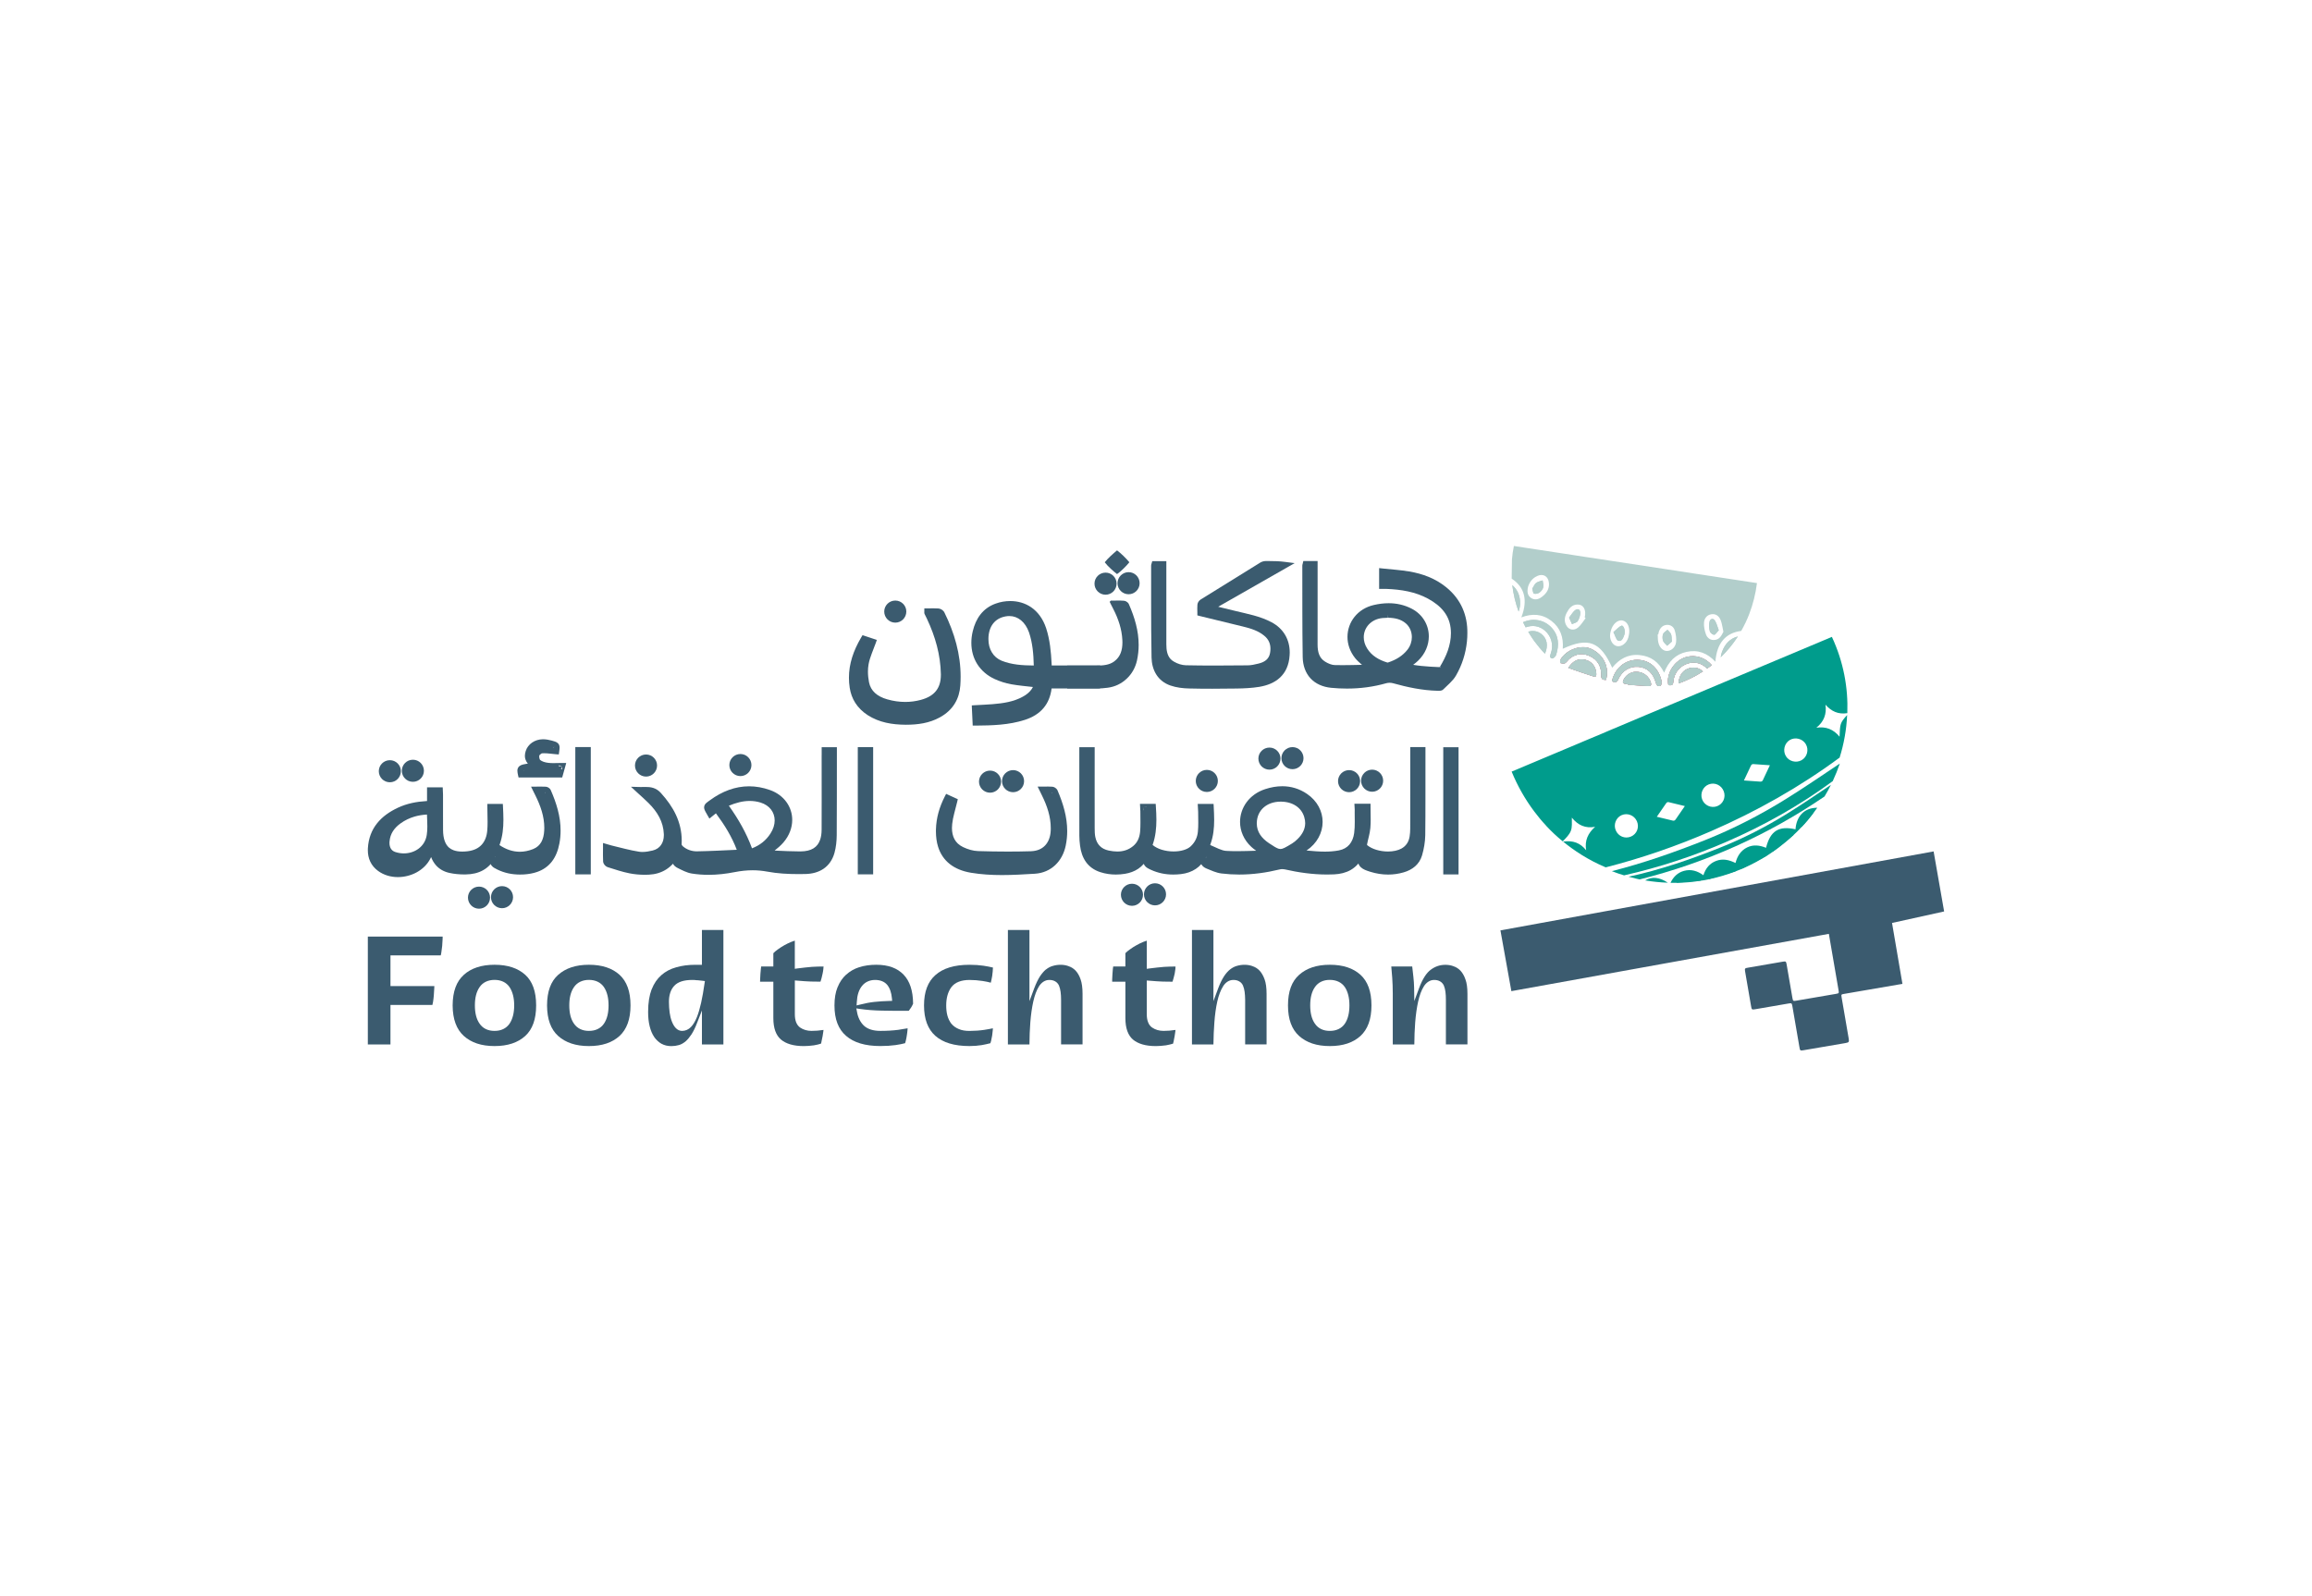 <?xml version="1.0" encoding="utf-8"?>
<!-- Generator: Adobe Illustrator 27.3.1, SVG Export Plug-In . SVG Version: 6.00 Build 0)  -->
<svg version="1.1" id="Layer_1" xmlns="http://www.w3.org/2000/svg" xmlns:xlink="http://www.w3.org/1999/xlink" x="0px" y="0px"
	 viewBox="0 0 901.31 622.43" style="enable-background:new 0 0 901.31 622.43;" xml:space="preserve">
<style type="text/css">
	.st0{fill:#3B5B6F;}
	.st1{fill:#A3052B;}
	.st2{fill:#B2CECB;}
	.st3{fill:#009C8C;}
	.st4{fill:none;}
	.st5{fill:#B9C1A3;}
	.st6{fill:#777B6F;}
	.st7{fill:#A67B62;}
	.st8{fill:#C6910F;}
	.st9{fill:#F9E8D9;}
	.st10{fill:#606060;}
	.st11{fill:#FFFFFF;}
</style>
<g>
	<path class="st0" d="M737.59,359.85l4.06,23.76l-1.34,0.22c-7.13,1.23-14.27,2.45-21.4,3.68c-1.13,0.18-1.17,0.24-0.97,1.37
		c0.9,5.3,1.81,10.61,2.74,15.93c0.24,1.48,0.15,1.61-1.3,1.88l-16.26,2.78c-1.32,0.22-1.41,0.18-1.63-1.21
		c-0.93-5.29-1.83-10.59-2.74-15.9c-0.22-1.26-0.31-1.32-1.54-1.1c-4.32,0.73-8.63,1.48-12.95,2.23c-1.3,0.22-1.39,0.15-1.61-1.15
		c-0.77-4.5-1.54-8.98-2.32-13.48c-0.22-1.26-0.13-1.37,1.1-1.57c4.52-0.79,9.05-1.57,13.57-2.34c1.17-0.2,1.3-0.11,1.5,1.06
		c0.75,4.35,1.5,8.69,2.25,13.04c0.22,1.26,0.29,1.32,1.54,1.1c5.16-0.88,10.3-1.76,15.46-2.65c1.15-0.2,1.19-0.27,0.99-1.43
		c-1.23-7.15-2.45-14.27-3.68-21.4c-0.04-0.22-0.07-0.42-0.09-0.57c-41.3,7.45-82.37,14.87-123.78,22.34l-4.26-23.69
		c56.43-10.3,112.39-20.49,168.87-30.79c1.48,8.41,2.76,15.75,4.1,23.41C750.69,356.94,744.45,358.33,737.59,359.85"/>
	<path class="st1" d="M622.27,262.34c0.07,0.77,0.13,1.76-1.01,1.41c-3.24-0.99-6.44-2.16-9.88-3.35c1.96-2.93,4.08-3.8,6.71-3.13
		C620.47,257.88,622.05,259.78,622.27,262.34"/>
	<path class="st1" d="M626.07,265.1c-1.21-0.02-1.9-0.24-1.85-1.85c0.09-3.29-1.26-5.93-4.37-7.41c-2.76-1.32-5.38-0.99-7.79,0.82
		c-0.73,0.55-1.21,1.45-1.96,1.92c-0.42,0.27-1.21,0.09-1.76-0.07c-0.13-0.02-0.24-0.93-0.04-1.24c2.27-3.97,8.01-6.04,11.82-4.34
		C625.08,255.13,627.52,260.11,626.07,265.1"/>
	<path class="st1" d="M643.56,266.13c0.29,0.95,0.02,1.46-1.01,1.39c-2.56-0.16-5.14-0.33-7.61-0.51c-0.84-0.66-3.07,0.13-1.94-2.1
		c1.04-2.03,3.29-3.2,5.4-2.98C640.96,262.23,642.85,263.77,643.56,266.13"/>
	<path class="st1" d="M647.73,265.54c0.13,0.6-0.07,1.68-0.42,1.83c-0.99,0.44-1.54-0.13-1.83-1.26c-1.01-3.75-3.49-5.91-6.82-6.13
		c-3.33-0.24-6.31,1.5-7.79,4.88c-0.62,1.43-1.32,1.3-2.47,0.75c1.1-4.99,5.03-8.32,9.77-8.34
		C642.94,257.24,646.58,260.35,647.73,265.54"/>
	<path class="st1" d="M663.86,261.77c-2.96,1.92-6.13,3.49-9.51,4.7c0.18-3.29,1.9-5.45,4.57-6.04
		C660.75,260.02,662.47,260.49,663.86,261.77"/>
	<path class="st1" d="M667.3,259.32c-0.6,0.46-1.19,0.93-1.81,1.34c-1.96-2.01-4.48-2.73-7.06-2.1c-3.4,0.86-5.82,3.62-6.11,7.3
		c-0.13,1.57-0.97,1.34-1.92,1.28c-0.99-4.43,2.38-9.71,6.93-10.96C661.03,255.15,664.83,256.45,667.3,259.32"/>
	<path class="st2" d="M626.07,265.1c-1.21-0.02-1.9-0.24-1.85-1.85c0.09-3.29-1.26-5.93-4.37-7.41c-2.76-1.32-5.38-0.99-7.79,0.82
		c-0.73,0.55-1.21,1.45-1.96,1.92c-0.42,0.27-1.21,0.09-1.76-0.07c-0.13-0.02-0.24-0.93-0.04-1.24c2.27-3.97,8.01-6.04,11.82-4.34
		C625.08,255.13,627.52,260.11,626.07,265.1"/>
	<path class="st2" d="M647.31,267.37c-0.99,0.44-1.54-0.13-1.83-1.26c-1.02-3.75-3.49-5.91-6.82-6.13c-3.33-0.24-6.31,1.5-7.79,4.88
		c-0.62,1.43-1.32,1.3-2.47,0.75c1.1-4.99,5.03-8.32,9.77-8.34c4.76-0.02,8.4,3.09,9.55,8.27
		C647.86,266.13,647.66,267.21,647.31,267.37"/>
	<path class="st2" d="M606.63,255.39c-0.2,0.57-1.06,1.41-1.48,1.34c-1.13-0.18-0.95-0.97-0.6-1.94c1.21-3.24,0.24-6.77-2.29-8.93
		c-2.14-1.83-4.79-2.27-7.5-1.26c-0.35-0.66-0.68-1.35-1.01-2.01c3.82-1.72,8.23-1.01,11.12,2.14
		C607.74,247.85,607.87,251.55,606.63,255.39"/>
	<path class="st2" d="M667.3,259.32c-0.6,0.46-1.19,0.93-1.81,1.34c-1.96-2.01-4.48-2.73-7.06-2.1c-3.4,0.86-5.82,3.62-6.11,7.3
		c-0.13,1.57-0.97,1.34-1.92,1.28c-0.99-4.43,2.38-9.71,6.93-10.96C661.03,255.15,664.83,256.45,667.3,259.32"/>
	<path class="st2" d="M592.58,234.39c0.11,1.46-0.11,2.8-0.57,4.04c-1.21-3.29-2.03-6.73-2.45-10.28
		C591.35,229.71,592.43,231.79,592.58,234.39"/>
	<path class="st2" d="M677.49,248.15c-1.92,2.98-4.17,5.69-6.68,8.12c0.07-0.68,0.22-1.34,0.46-2.01
		C672.5,250.89,674.53,248.91,677.49,248.15"/>
	<path class="st2" d="M663.86,261.77c-2.96,1.92-6.13,3.49-9.51,4.7c0.18-3.29,1.9-5.45,4.57-6.04
		C660.75,260.02,662.47,260.49,663.86,261.77"/>
	<path class="st2" d="M602.29,254.88c-1.5-1.54-2.89-3.2-4.17-4.94l-0.88-1.28c-0.53-0.77-1.01-1.57-1.48-2.36
		c1.76-0.57,3.55-0.29,5.01,0.79C603.06,248.79,603.7,251.62,602.29,254.88"/>
	<path class="st2" d="M642.55,267.52c-2.56-0.16-5.14-0.33-7.61-0.51c-0.84-0.66-3.07,0.13-1.94-2.1c1.04-2.03,3.29-3.2,5.41-2.98
		c2.56,0.29,4.45,1.83,5.16,4.19C643.85,267.08,643.58,267.59,642.55,267.52"/>
	<path class="st2" d="M621.26,263.75c-3.24-0.99-6.44-2.16-9.88-3.35c1.96-2.93,4.08-3.8,6.71-3.13c2.38,0.62,3.97,2.51,4.19,5.07
		C622.34,263.11,622.41,264.1,621.26,263.75"/>
	<path class="st2" d="M626.07,265.1c-1.21-0.02-1.9-0.24-1.85-1.85c0.09-3.29-1.26-5.93-4.37-7.41c-2.76-1.32-5.38-0.99-7.79,0.82
		c-0.73,0.55-1.21,1.45-1.96,1.92c-0.42,0.27-1.21,0.09-1.76-0.07c-0.13-0.02-0.24-0.93-0.04-1.24c2.27-3.97,8.01-6.04,11.82-4.34
		C625.08,255.13,627.52,260.11,626.07,265.1"/>
	<path class="st2" d="M647.31,267.37c-0.99,0.44-1.54-0.13-1.83-1.26c-1.02-3.75-3.49-5.91-6.82-6.13c-3.33-0.24-6.31,1.5-7.79,4.88
		c-0.62,1.43-1.32,1.3-2.47,0.75c1.1-4.99,5.03-8.32,9.77-8.34c4.76-0.02,8.4,3.09,9.55,8.27
		C647.86,266.13,647.66,267.21,647.31,267.37"/>
	<path class="st2" d="M606.63,255.39c-0.2,0.57-1.06,1.41-1.48,1.34c-1.13-0.18-0.95-0.97-0.6-1.94c1.21-3.24,0.24-6.77-2.29-8.93
		c-2.14-1.83-4.79-2.27-7.5-1.26c-0.35-0.66-0.68-1.35-1.01-2.01c3.82-1.72,8.23-1.01,11.12,2.14
		C607.74,247.85,607.87,251.55,606.63,255.39"/>
	<path class="st2" d="M667.3,259.32c-0.6,0.46-1.19,0.93-1.81,1.34c-1.96-2.01-4.48-2.73-7.06-2.1c-3.4,0.86-5.82,3.62-6.11,7.3
		c-0.13,1.57-0.97,1.34-1.92,1.28c-0.99-4.43,2.38-9.71,6.93-10.96C661.03,255.15,664.83,256.45,667.3,259.32"/>
	<path class="st2" d="M592.58,234.39c0.11,1.46-0.11,2.8-0.57,4.04c-1.21-3.29-2.03-6.73-2.45-10.28
		C591.35,229.71,592.43,231.79,592.58,234.39"/>
	<path class="st2" d="M677.49,248.15c-1.92,2.98-4.17,5.69-6.68,8.12c0.07-0.68,0.22-1.34,0.46-2.01
		C672.5,250.89,674.53,248.91,677.49,248.15"/>
	<path class="st2" d="M663.86,261.77c-2.96,1.92-6.13,3.49-9.51,4.7c0.18-3.29,1.9-5.45,4.57-6.04
		C660.75,260.02,662.47,260.49,663.86,261.77"/>
	<path class="st2" d="M602.29,254.88c-1.5-1.54-2.89-3.2-4.17-4.94l-0.88-1.28c-0.53-0.77-1.01-1.57-1.48-2.36
		c1.76-0.57,3.55-0.29,5.01,0.79C603.06,248.79,603.7,251.62,602.29,254.88"/>
	<path class="st2" d="M642.55,267.52c-2.56-0.16-5.14-0.33-7.61-0.51c-0.84-0.66-3.07,0.13-1.94-2.1c1.04-2.03,3.29-3.2,5.41-2.98
		c2.56,0.29,4.45,1.83,5.16,4.19C643.85,267.08,643.58,267.59,642.55,267.52"/>
	<path class="st2" d="M621.26,263.75c-3.24-0.99-6.44-2.16-9.88-3.35c1.96-2.93,4.08-3.8,6.71-3.13c2.38,0.62,3.97,2.51,4.19,5.07
		C622.34,263.11,622.41,264.1,621.26,263.75"/>
	<path class="st2" d="M601.63,228.99c-0.18,0.77-0.82,1.57-1.46,2.05c-0.58,0.4-1.54,0.64-2.16,0.42c-0.38-0.13-0.44-1.21-0.66-1.92
		c0.55-0.86,0.86-1.77,1.5-2.25c0.68-0.53,1.68-0.69,2.54-0.99C601.49,227.2,601.82,228.17,601.63,228.99"/>
	<path class="st2" d="M670.05,245.75c-0.79,0.82-1.3,1.76-1.81,1.76c-0.6-0.02-1.54-0.79-1.68-1.39c-0.29-1.21-0.38-2.6-0.09-3.82
		c0.26-1.06,1.41-1.41,2.07-0.33C669.24,243.06,669.55,244.41,670.05,245.75"/>
	<path class="st2" d="M651.77,250.16c-0.57,0.51-1.19,1.08-1.83,1.63c-0.55-0.64-1.35-1.19-1.61-1.92
		c-0.27-0.82-0.29-1.88,0.02-2.67c0.24-0.66,1.13-1.1,1.72-1.65c0.48,0.6,1.15,1.1,1.39,1.77
		C651.74,248.09,651.66,248.99,651.77,250.16"/>
	<path class="st2" d="M616.08,238.91c0,1.1-0.42,2.32-1.01,3.27c-0.4,0.62-1.46,0.79-2.23,1.17c-0.38-0.79-0.73-1.61-1.15-2.52
		c0.86-1.1,1.43-2.12,2.25-2.82C614.97,237.1,616.05,237.54,616.08,238.91"/>
	<path class="st2" d="M633.26,247.47c-0.42,1.12-0.93,2.82-2.38,2.36c-0.81-0.27-1.17-1.96-1.9-3.35c1.26-1.06,2.1-2.1,3.18-2.52
		C632.93,243.68,633.79,245.99,633.26,247.47"/>
	<path class="st2" d="M601.59,227.45c-0.02-0.07-0.04-0.13-0.04-0.18c-0.07-0.33-0.13-0.66-0.18-0.97v-0.02
		c-0.86,0.31-1.85,0.46-2.54,0.99c-0.64,0.49-0.95,1.39-1.5,2.25c0.02,0.09,0.07,0.2,0.09,0.31v0.04c0.07,0.18,0.11,0.38,0.13,0.55
		c0.04,0.2,0.09,0.38,0.13,0.53l0.02,0.02c0.02,0.09,0.04,0.15,0.09,0.22c0,0.04,0.02,0.09,0.04,0.11l0.07,0.07
		c0.02,0.04,0.04,0.07,0.09,0.07c0.62,0.22,1.59-0.02,2.16-0.42c0.64-0.49,1.28-1.28,1.46-2.05c0.07-0.33,0.07-0.68,0.04-1.04
		C601.64,227.78,601.61,227.6,601.59,227.45 M615.97,238.3c-0.07-0.16-0.13-0.31-0.22-0.42c-0.09-0.11-0.2-0.18-0.31-0.24
		c-0.07-0.02-0.13-0.04-0.2-0.07c-0.07-0.02-0.13-0.04-0.22-0.02c-0.09-0.02-0.18,0-0.27,0.02c-0.18,0.04-0.35,0.11-0.53,0.22
		c-0.11,0.04-0.2,0.11-0.31,0.2c-0.82,0.71-1.39,1.72-2.25,2.82l0.02,0.02c0.4,0.9,0.75,1.7,1.13,2.49
		c0.77-0.38,1.83-0.55,2.23-1.17c0.6-0.95,1.02-2.16,1.02-3.26C616.06,238.68,616.02,238.48,615.97,238.3 M633.36,245.76
		c-0.04-0.24-0.09-0.46-0.16-0.66c-0.04-0.13-0.09-0.27-0.16-0.38c-0.09-0.22-0.22-0.42-0.33-0.55c-0.07-0.07-0.13-0.11-0.2-0.16
		c-0.13-0.09-0.24-0.11-0.38-0.07c-1.08,0.42-1.92,1.46-3.18,2.51c0,0,0,0.02,0.02,0.02c0.13,0.27,0.27,0.55,0.4,0.84
		c0,0.02,0.02,0.04,0.02,0.07c0.15,0.42,0.31,0.82,0.49,1.19c0.15,0.31,0.29,0.57,0.44,0.79c0.15,0.22,0.33,0.38,0.53,0.44
		c1.46,0.46,1.96-1.23,2.38-2.36c0.04-0.16,0.09-0.31,0.13-0.49c0.02-0.18,0.04-0.35,0.04-0.53
		C633.42,246.22,633.4,245.98,633.36,245.76 M651.45,247.3c-0.11-0.33-0.33-0.62-0.6-0.9c-0.24-0.27-0.53-0.53-0.77-0.84l-0.02-0.02
		c-0.6,0.55-1.48,0.99-1.72,1.65c-0.24,0.62-0.29,1.37-0.16,2.05c0.02,0.22,0.07,0.42,0.13,0.62l0.02,0.02
		c0.07,0.18,0.18,0.35,0.29,0.51c0.11,0.18,0.24,0.31,0.4,0.46c0.29,0.31,0.64,0.62,0.9,0.93c0.64-0.55,1.26-1.13,1.83-1.63
		C651.64,248.98,651.73,248.07,651.45,247.3 M668.54,241.96c-0.04-0.09-0.11-0.16-0.16-0.22c-0.04-0.07-0.11-0.11-0.15-0.16
		c-0.07-0.04-0.13-0.09-0.2-0.13c-0.07-0.04-0.13-0.07-0.2-0.09c-0.33-0.11-0.66-0.02-0.93,0.22c-0.2,0.16-0.35,0.4-0.44,0.71
		c-0.29,1.21-0.2,2.6,0.09,3.82l0.02,0.02c0.02,0.07,0.04,0.15,0.09,0.22c0.04,0.09,0.09,0.18,0.16,0.24
		c0.13,0.18,0.31,0.35,0.51,0.51c0.11,0.09,0.22,0.15,0.33,0.22c0.11,0.04,0.22,0.09,0.33,0.13c0.09,0.02,0.18,0.04,0.24,0.04
		c0.51,0,1.01-0.95,1.81-1.76C669.53,244.39,669.23,243.05,668.54,241.96 M651.45,247.3c-0.11-0.33-0.33-0.62-0.6-0.9
		c-0.24-0.27-0.53-0.53-0.77-0.84l-0.02-0.02c-0.6,0.55-1.48,0.99-1.72,1.65c-0.24,0.62-0.29,1.37-0.16,2.05
		c0.02,0.22,0.07,0.42,0.13,0.62l0.02,0.02c0.07,0.18,0.18,0.35,0.29,0.51c0.11,0.18,0.24,0.31,0.4,0.46
		c0.29,0.31,0.64,0.62,0.9,0.93c0.64-0.55,1.26-1.13,1.83-1.63C651.64,248.98,651.73,248.07,651.45,247.3 M668.54,241.96
		c-0.04-0.09-0.11-0.16-0.16-0.22c-0.04-0.07-0.11-0.11-0.15-0.16c-0.07-0.04-0.13-0.09-0.2-0.13c-0.07-0.04-0.13-0.07-0.2-0.09
		c-0.33-0.11-0.66-0.02-0.93,0.22c-0.2,0.16-0.35,0.4-0.44,0.71c-0.29,1.21-0.2,2.6,0.09,3.82l0.02,0.02
		c0.02,0.07,0.04,0.15,0.09,0.22c0.04,0.09,0.09,0.18,0.16,0.24c0.13,0.18,0.31,0.35,0.51,0.51c0.11,0.09,0.22,0.15,0.33,0.22
		c0.11,0.04,0.22,0.09,0.33,0.13c0.09,0.02,0.18,0.04,0.24,0.04c0.51,0,1.01-0.95,1.81-1.76
		C669.53,244.39,669.23,243.05,668.54,241.96 M668.54,241.96c-0.04-0.09-0.11-0.16-0.16-0.22c-0.04-0.07-0.11-0.11-0.15-0.16
		c-0.07-0.04-0.13-0.09-0.2-0.13c-0.07-0.04-0.13-0.07-0.2-0.09c-0.33-0.11-0.66-0.02-0.93,0.22c-0.2,0.16-0.35,0.4-0.44,0.71
		c-0.29,1.21-0.2,2.6,0.09,3.82l0.02,0.02c0.02,0.07,0.04,0.15,0.09,0.22c0.04,0.09,0.09,0.18,0.16,0.24
		c0.13,0.18,0.31,0.35,0.51,0.51c0.11,0.09,0.22,0.15,0.33,0.22c0.11,0.04,0.22,0.09,0.33,0.13c0.09,0.02,0.18,0.04,0.24,0.04
		c0.51,0,1.01-0.95,1.81-1.76C669.53,244.39,669.23,243.05,668.54,241.96 M651.45,247.3c-0.11-0.33-0.33-0.62-0.6-0.9
		c-0.24-0.27-0.53-0.53-0.77-0.84l-0.02-0.02c-0.6,0.55-1.48,0.99-1.72,1.65c-0.24,0.62-0.29,1.37-0.16,2.05
		c0.02,0.22,0.07,0.42,0.13,0.62l0.02,0.02c0.07,0.18,0.18,0.35,0.29,0.51c0.11,0.18,0.24,0.31,0.4,0.46
		c0.29,0.31,0.64,0.62,0.9,0.93c0.64-0.55,1.26-1.13,1.83-1.63C651.64,248.98,651.73,248.07,651.45,247.3 M615.97,238.3
		c-0.07-0.16-0.13-0.31-0.22-0.42c-0.09-0.11-0.2-0.18-0.31-0.24c-0.07-0.02-0.13-0.04-0.2-0.07c-0.07-0.02-0.13-0.04-0.22-0.02
		c-0.09-0.02-0.18,0-0.27,0.02c-0.18,0.04-0.35,0.11-0.53,0.22c-0.11,0.04-0.2,0.11-0.31,0.2c-0.82,0.71-1.39,1.72-2.25,2.82
		l0.02,0.02c0.4,0.9,0.75,1.7,1.13,2.49c0.77-0.38,1.83-0.55,2.23-1.17c0.6-0.95,1.02-2.16,1.02-3.26
		C616.06,238.68,616.02,238.48,615.97,238.3 M633.36,245.76c-0.04-0.24-0.09-0.46-0.16-0.66c-0.04-0.13-0.09-0.27-0.16-0.38
		c-0.09-0.22-0.22-0.42-0.33-0.55c-0.07-0.07-0.13-0.11-0.2-0.16c-0.13-0.09-0.24-0.11-0.38-0.07c-1.08,0.42-1.92,1.46-3.18,2.51
		c0,0,0,0.02,0.02,0.02c0.13,0.27,0.27,0.55,0.4,0.84c0,0.02,0.02,0.04,0.02,0.07c0.15,0.42,0.31,0.82,0.49,1.19
		c0.15,0.31,0.29,0.57,0.44,0.79c0.15,0.22,0.33,0.38,0.53,0.44c1.46,0.46,1.96-1.23,2.38-2.36c0.04-0.16,0.09-0.31,0.13-0.49
		c0.02-0.18,0.04-0.35,0.04-0.53C633.42,246.22,633.4,245.98,633.36,245.76 M651.45,247.3c-0.11-0.33-0.33-0.62-0.6-0.9
		c-0.24-0.27-0.53-0.53-0.77-0.84l-0.02-0.02c-0.6,0.55-1.48,0.99-1.72,1.65c-0.24,0.62-0.29,1.37-0.16,2.05
		c0.02,0.22,0.07,0.42,0.13,0.62l0.02,0.02c0.07,0.18,0.18,0.35,0.29,0.51c0.11,0.18,0.24,0.31,0.4,0.46
		c0.29,0.31,0.64,0.62,0.9,0.93c0.64-0.55,1.26-1.13,1.83-1.63C651.64,248.98,651.73,248.07,651.45,247.3 M668.54,241.96
		c-0.04-0.09-0.11-0.16-0.16-0.22c-0.04-0.07-0.11-0.11-0.15-0.16c-0.07-0.04-0.13-0.09-0.2-0.13c-0.07-0.04-0.13-0.07-0.2-0.09
		c-0.33-0.11-0.66-0.02-0.93,0.22c-0.2,0.16-0.35,0.4-0.44,0.71c-0.29,1.21-0.2,2.6,0.09,3.82l0.02,0.02
		c0.02,0.07,0.04,0.15,0.09,0.22c0.04,0.09,0.09,0.18,0.16,0.24c0.13,0.18,0.31,0.35,0.51,0.51c0.11,0.09,0.22,0.15,0.33,0.22
		c0.11,0.04,0.22,0.09,0.33,0.13c0.09,0.02,0.18,0.04,0.24,0.04c0.51,0,1.01-0.95,1.81-1.76
		C669.53,244.39,669.23,243.05,668.54,241.96 M668.54,241.96c-0.04-0.09-0.11-0.16-0.16-0.22c-0.04-0.07-0.11-0.11-0.15-0.16
		c-0.07-0.04-0.13-0.09-0.2-0.13c-0.07-0.04-0.13-0.07-0.2-0.09c-0.33-0.11-0.66-0.02-0.93,0.22c-0.2,0.16-0.35,0.4-0.44,0.71
		c-0.29,1.21-0.2,2.6,0.09,3.82l0.02,0.02c0.02,0.07,0.04,0.15,0.09,0.22c0.04,0.09,0.09,0.18,0.16,0.24
		c0.13,0.18,0.31,0.35,0.51,0.51c0.11,0.09,0.22,0.15,0.33,0.22c0.11,0.04,0.22,0.09,0.33,0.13c0.09,0.02,0.18,0.04,0.24,0.04
		c0.51,0,1.01-0.95,1.81-1.76C669.53,244.39,669.23,243.05,668.54,241.96 M651.45,247.3c-0.11-0.33-0.33-0.62-0.6-0.9
		c-0.24-0.27-0.53-0.53-0.77-0.84l-0.02-0.02c-0.6,0.55-1.48,0.99-1.72,1.65c-0.24,0.62-0.29,1.37-0.16,2.05
		c0.02,0.22,0.07,0.42,0.13,0.62l0.02,0.02c0.07,0.18,0.18,0.35,0.29,0.51c0.11,0.18,0.24,0.31,0.4,0.46
		c0.29,0.31,0.64,0.62,0.9,0.93c0.64-0.55,1.26-1.13,1.83-1.63C651.64,248.98,651.73,248.07,651.45,247.3 M633.36,245.76
		c-0.04-0.24-0.09-0.46-0.16-0.66c-0.04-0.13-0.09-0.27-0.16-0.38c-0.09-0.22-0.22-0.42-0.33-0.55c-0.07-0.07-0.13-0.11-0.2-0.16
		c-0.13-0.09-0.24-0.11-0.38-0.07c-1.08,0.42-1.92,1.46-3.18,2.51c0,0,0,0.02,0.02,0.02c0.13,0.27,0.27,0.55,0.4,0.84
		c0,0.02,0.02,0.04,0.02,0.07c0.15,0.42,0.31,0.82,0.49,1.19c0.15,0.31,0.29,0.57,0.44,0.79c0.15,0.22,0.33,0.38,0.53,0.44
		c1.46,0.46,1.96-1.23,2.38-2.36c0.04-0.16,0.09-0.31,0.13-0.49c0.02-0.18,0.04-0.35,0.04-0.53
		C633.42,246.22,633.4,245.98,633.36,245.76 M615.97,238.3c-0.07-0.16-0.13-0.31-0.22-0.42c-0.09-0.11-0.2-0.18-0.31-0.24
		c-0.07-0.02-0.13-0.04-0.2-0.07c-0.07-0.02-0.13-0.04-0.22-0.02c-0.09-0.02-0.18,0-0.27,0.02c-0.18,0.04-0.35,0.11-0.53,0.22
		c-0.11,0.04-0.2,0.11-0.31,0.2c-0.82,0.71-1.39,1.72-2.25,2.82l0.02,0.02c0.4,0.9,0.75,1.7,1.13,2.49
		c0.77-0.38,1.83-0.55,2.23-1.17c0.6-0.95,1.02-2.16,1.02-3.26C616.06,238.68,616.02,238.48,615.97,238.3 M601.59,227.45
		c-0.02-0.07-0.04-0.13-0.04-0.18c-0.07-0.33-0.13-0.66-0.18-0.97v-0.02c-0.86,0.31-1.85,0.46-2.54,0.99
		c-0.64,0.49-0.95,1.39-1.5,2.25c0.02,0.09,0.07,0.2,0.09,0.31v0.04c0.07,0.18,0.11,0.38,0.13,0.55c0.04,0.2,0.09,0.38,0.13,0.53
		l0.02,0.02c0.02,0.09,0.04,0.15,0.09,0.22c0,0.04,0.02,0.09,0.04,0.11l0.07,0.07c0.02,0.04,0.04,0.07,0.09,0.07
		c0.62,0.22,1.59-0.02,2.16-0.42c0.64-0.49,1.28-1.28,1.46-2.05c0.07-0.33,0.07-0.68,0.04-1.04
		C601.64,227.78,601.61,227.6,601.59,227.45 M615.97,238.3c-0.07-0.16-0.13-0.31-0.22-0.42c-0.09-0.11-0.2-0.18-0.31-0.24
		c-0.07-0.02-0.13-0.04-0.2-0.07c-0.07-0.02-0.13-0.04-0.22-0.02c-0.09-0.02-0.18,0-0.27,0.02c-0.18,0.04-0.35,0.11-0.53,0.22
		c-0.11,0.04-0.2,0.11-0.31,0.2c-0.82,0.71-1.39,1.72-2.25,2.82l0.02,0.02c0.4,0.9,0.75,1.7,1.13,2.49
		c0.77-0.38,1.83-0.55,2.23-1.17c0.6-0.95,1.02-2.16,1.02-3.26C616.06,238.68,616.02,238.48,615.97,238.3 M633.36,245.76
		c-0.04-0.24-0.09-0.46-0.16-0.66c-0.04-0.13-0.09-0.27-0.16-0.38c-0.09-0.22-0.22-0.42-0.33-0.55c-0.07-0.07-0.13-0.11-0.2-0.16
		c-0.13-0.09-0.24-0.11-0.38-0.07c-1.08,0.42-1.92,1.46-3.18,2.51c0,0,0,0.02,0.02,0.02c0.13,0.27,0.27,0.55,0.4,0.84
		c0,0.02,0.02,0.04,0.02,0.07c0.15,0.42,0.31,0.82,0.49,1.19c0.15,0.31,0.29,0.57,0.44,0.79c0.15,0.22,0.33,0.38,0.53,0.44
		c1.46,0.46,1.96-1.23,2.38-2.36c0.04-0.16,0.09-0.31,0.13-0.49c0.02-0.18,0.04-0.35,0.04-0.53
		C633.42,246.22,633.4,245.98,633.36,245.76 M651.45,247.3c-0.11-0.33-0.33-0.62-0.6-0.9c-0.24-0.27-0.53-0.53-0.77-0.84l-0.02-0.02
		c-0.6,0.55-1.48,0.99-1.72,1.65c-0.24,0.62-0.29,1.37-0.16,2.05c0.02,0.22,0.07,0.42,0.13,0.62l0.02,0.02
		c0.07,0.18,0.18,0.35,0.29,0.51c0.11,0.18,0.24,0.31,0.4,0.46c0.29,0.31,0.64,0.62,0.9,0.93c0.64-0.55,1.26-1.13,1.83-1.63
		C651.64,248.98,651.73,248.07,651.45,247.3 M668.54,241.96c-0.04-0.09-0.11-0.16-0.16-0.22c-0.04-0.07-0.11-0.11-0.15-0.16
		c-0.07-0.04-0.13-0.09-0.2-0.13c-0.07-0.04-0.13-0.07-0.2-0.09c-0.33-0.11-0.66-0.02-0.93,0.22c-0.2,0.16-0.35,0.4-0.44,0.71
		c-0.29,1.21-0.2,2.6,0.09,3.82l0.02,0.02c0.02,0.07,0.04,0.15,0.09,0.22c0.04,0.09,0.09,0.18,0.16,0.24
		c0.13,0.18,0.31,0.35,0.51,0.51c0.11,0.09,0.22,0.15,0.33,0.22c0.11,0.04,0.22,0.09,0.33,0.13c0.09,0.02,0.18,0.04,0.24,0.04
		c0.51,0,1.01-0.95,1.81-1.76C669.53,244.39,669.23,243.05,668.54,241.96 M601.59,227.45c-0.02-0.07-0.04-0.13-0.04-0.18
		c-0.07-0.33-0.13-0.66-0.18-0.97v-0.02c-0.86,0.31-1.85,0.46-2.54,0.99c-0.64,0.49-0.95,1.39-1.5,2.25
		c0.02,0.09,0.07,0.2,0.09,0.31v0.04c0.07,0.18,0.11,0.38,0.13,0.55c0.04,0.2,0.09,0.38,0.13,0.53l0.02,0.02
		c0.02,0.09,0.04,0.15,0.09,0.22c0,0.04,0.02,0.09,0.04,0.11l0.07,0.07c0.02,0.04,0.04,0.07,0.09,0.07
		c0.62,0.22,1.59-0.02,2.16-0.42c0.64-0.49,1.28-1.28,1.46-2.05c0.07-0.33,0.07-0.68,0.04-1.04
		C601.64,227.78,601.61,227.6,601.59,227.45 M615.97,238.3c-0.07-0.16-0.13-0.31-0.22-0.42c-0.09-0.11-0.2-0.18-0.31-0.24
		c-0.07-0.02-0.13-0.04-0.2-0.07c-0.07-0.02-0.13-0.04-0.22-0.02c-0.09-0.02-0.18,0-0.27,0.02c-0.18,0.04-0.35,0.11-0.53,0.22
		c-0.11,0.04-0.2,0.11-0.31,0.2c-0.82,0.71-1.39,1.72-2.25,2.82l0.02,0.02c0.4,0.9,0.75,1.7,1.13,2.49
		c0.77-0.38,1.83-0.55,2.23-1.17c0.6-0.95,1.02-2.16,1.02-3.26C616.06,238.68,616.02,238.48,615.97,238.3 M633.36,245.76
		c-0.04-0.24-0.09-0.46-0.16-0.66c-0.04-0.13-0.09-0.27-0.16-0.38c-0.09-0.22-0.22-0.42-0.33-0.55c-0.07-0.07-0.13-0.11-0.2-0.16
		c-0.13-0.09-0.24-0.11-0.38-0.07c-1.08,0.42-1.92,1.46-3.18,2.51c0,0,0,0.02,0.02,0.02c0.13,0.27,0.27,0.55,0.4,0.84
		c0,0.02,0.02,0.04,0.02,0.07c0.15,0.42,0.31,0.82,0.49,1.19c0.15,0.31,0.29,0.57,0.44,0.79c0.15,0.22,0.33,0.38,0.53,0.44
		c1.46,0.46,1.96-1.23,2.38-2.36c0.04-0.16,0.09-0.31,0.13-0.49c0.02-0.18,0.04-0.35,0.04-0.53
		C633.42,246.22,633.4,245.98,633.36,245.76 M651.45,247.3c-0.11-0.33-0.33-0.62-0.6-0.9c-0.24-0.27-0.53-0.53-0.77-0.84l-0.02-0.02
		c-0.6,0.55-1.48,0.99-1.72,1.65c-0.24,0.62-0.29,1.37-0.16,2.05c0.02,0.22,0.07,0.42,0.13,0.62l0.02,0.02
		c0.07,0.18,0.18,0.35,0.29,0.51c0.11,0.18,0.24,0.31,0.4,0.46c0.29,0.31,0.64,0.62,0.9,0.93c0.64-0.55,1.26-1.13,1.83-1.63
		C651.64,248.98,651.73,248.07,651.45,247.3 M668.54,241.96c-0.04-0.09-0.11-0.16-0.16-0.22c-0.04-0.07-0.11-0.11-0.15-0.16
		c-0.07-0.04-0.13-0.09-0.2-0.13c-0.07-0.04-0.13-0.07-0.2-0.09c-0.33-0.11-0.66-0.02-0.93,0.22c-0.2,0.16-0.35,0.4-0.44,0.71
		c-0.29,1.21-0.2,2.6,0.09,3.82l0.02,0.02c0.02,0.07,0.04,0.15,0.09,0.22c0.04,0.09,0.09,0.18,0.16,0.24
		c0.13,0.18,0.31,0.35,0.51,0.51c0.11,0.09,0.22,0.15,0.33,0.22c0.11,0.04,0.22,0.09,0.33,0.13c0.09,0.02,0.18,0.04,0.24,0.04
		c0.51,0,1.01-0.95,1.81-1.76C669.53,244.39,669.23,243.05,668.54,241.96 M668.54,241.96c-0.04-0.09-0.11-0.16-0.16-0.22
		c-0.04-0.07-0.11-0.11-0.15-0.16c-0.07-0.04-0.13-0.09-0.2-0.13c-0.07-0.04-0.13-0.07-0.2-0.09c-0.33-0.11-0.66-0.02-0.93,0.22
		c-0.2,0.16-0.35,0.4-0.44,0.71c-0.29,1.21-0.2,2.6,0.09,3.82l0.02,0.02c0.02,0.07,0.04,0.15,0.09,0.22
		c0.04,0.09,0.09,0.18,0.16,0.24c0.13,0.18,0.31,0.35,0.51,0.51c0.11,0.09,0.22,0.15,0.33,0.22c0.11,0.04,0.22,0.09,0.33,0.13
		c0.09,0.02,0.18,0.04,0.24,0.04c0.51,0,1.01-0.95,1.81-1.76C669.53,244.39,669.23,243.05,668.54,241.96 M651.45,247.3
		c-0.11-0.33-0.33-0.62-0.6-0.9c-0.24-0.27-0.53-0.53-0.77-0.84l-0.02-0.02c-0.6,0.55-1.48,0.99-1.72,1.65
		c-0.24,0.62-0.29,1.37-0.16,2.05c0.02,0.22,0.07,0.42,0.13,0.62l0.02,0.02c0.07,0.18,0.18,0.35,0.29,0.51
		c0.11,0.18,0.24,0.31,0.4,0.46c0.29,0.31,0.64,0.62,0.9,0.93c0.64-0.55,1.26-1.13,1.83-1.63
		C651.64,248.98,651.73,248.07,651.45,247.3 M633.36,245.76c-0.04-0.24-0.09-0.46-0.16-0.66c-0.04-0.13-0.09-0.27-0.16-0.38
		c-0.09-0.22-0.22-0.42-0.33-0.55c-0.07-0.07-0.13-0.11-0.2-0.16c-0.13-0.09-0.24-0.11-0.38-0.07c-1.08,0.42-1.92,1.46-3.18,2.51
		c0,0,0,0.02,0.02,0.02c0.13,0.27,0.27,0.55,0.4,0.84c0,0.02,0.02,0.04,0.02,0.07c0.15,0.42,0.31,0.82,0.49,1.19
		c0.15,0.31,0.29,0.57,0.44,0.79c0.15,0.22,0.33,0.38,0.53,0.44c1.46,0.46,1.96-1.23,2.38-2.36c0.04-0.16,0.09-0.31,0.13-0.49
		c0.02-0.18,0.04-0.35,0.04-0.53C633.42,246.22,633.4,245.98,633.36,245.76 M615.97,238.3c-0.07-0.16-0.13-0.31-0.22-0.42
		c-0.09-0.11-0.2-0.18-0.31-0.24c-0.07-0.02-0.13-0.04-0.2-0.07c-0.07-0.02-0.13-0.04-0.22-0.02c-0.09-0.02-0.18,0-0.27,0.02
		c-0.18,0.04-0.35,0.11-0.53,0.22c-0.11,0.04-0.2,0.11-0.31,0.2c-0.82,0.71-1.39,1.72-2.25,2.82l0.02,0.02
		c0.4,0.9,0.75,1.7,1.13,2.49c0.77-0.38,1.83-0.55,2.23-1.17c0.6-0.95,1.02-2.16,1.02-3.26
		C616.06,238.68,616.02,238.48,615.97,238.3 M601.59,227.45c-0.02-0.07-0.04-0.13-0.04-0.18c-0.07-0.33-0.13-0.66-0.18-0.97v-0.02
		c-0.86,0.31-1.85,0.46-2.54,0.99c-0.64,0.49-0.95,1.39-1.5,2.25c0.02,0.09,0.07,0.2,0.09,0.31v0.04c0.07,0.18,0.11,0.38,0.13,0.55
		c0.04,0.2,0.09,0.38,0.13,0.53l0.02,0.02c0.02,0.09,0.04,0.15,0.09,0.22c0,0.04,0.02,0.09,0.04,0.11l0.07,0.07
		c0.02,0.04,0.04,0.07,0.09,0.07c0.62,0.22,1.59-0.02,2.16-0.42c0.64-0.49,1.28-1.28,1.46-2.05c0.07-0.33,0.07-0.68,0.04-1.04
		C601.64,227.78,601.61,227.6,601.59,227.45 M633.36,245.76c-0.04-0.24-0.09-0.46-0.16-0.66c-0.04-0.13-0.09-0.27-0.16-0.38
		c-0.09-0.22-0.22-0.42-0.33-0.55c-0.07-0.07-0.13-0.11-0.2-0.16c-0.13-0.09-0.24-0.11-0.38-0.07c-1.08,0.42-1.92,1.46-3.18,2.51
		c0,0,0,0.02,0.02,0.02c0.13,0.27,0.27,0.55,0.4,0.84c0,0.02,0.02,0.04,0.02,0.07c0.15,0.42,0.31,0.82,0.49,1.19
		c0.15,0.31,0.29,0.57,0.44,0.79c0.15,0.22,0.33,0.38,0.53,0.44c1.46,0.46,1.96-1.23,2.38-2.36c0.04-0.16,0.09-0.31,0.13-0.49
		c0.02-0.18,0.04-0.35,0.04-0.53C633.42,246.22,633.4,245.98,633.36,245.76 M651.45,247.3c-0.11-0.33-0.33-0.62-0.6-0.9
		c-0.24-0.27-0.53-0.53-0.77-0.84l-0.02-0.02c-0.6,0.55-1.48,0.99-1.72,1.65c-0.24,0.62-0.29,1.37-0.16,2.05
		c0.02,0.22,0.07,0.42,0.13,0.62l0.02,0.02c0.07,0.18,0.18,0.35,0.29,0.51c0.11,0.18,0.24,0.31,0.4,0.46
		c0.29,0.31,0.64,0.62,0.9,0.93c0.64-0.55,1.26-1.13,1.83-1.63C651.64,248.98,651.73,248.07,651.45,247.3 M668.54,241.96
		c-0.04-0.09-0.11-0.16-0.16-0.22c-0.04-0.07-0.11-0.11-0.15-0.16c-0.07-0.04-0.13-0.09-0.2-0.13c-0.07-0.04-0.13-0.07-0.2-0.09
		c-0.33-0.11-0.66-0.02-0.93,0.22c-0.2,0.16-0.35,0.4-0.44,0.71c-0.29,1.21-0.2,2.6,0.09,3.82l0.02,0.02
		c0.02,0.07,0.04,0.15,0.09,0.22c0.04,0.09,0.09,0.18,0.16,0.24c0.13,0.18,0.31,0.35,0.51,0.51c0.11,0.09,0.22,0.15,0.33,0.22
		c0.11,0.04,0.22,0.09,0.33,0.13c0.09,0.02,0.18,0.04,0.24,0.04c0.51,0,1.01-0.95,1.81-1.76
		C669.53,244.39,669.23,243.05,668.54,241.96 M668.54,241.96c-0.04-0.09-0.11-0.16-0.16-0.22c-0.04-0.07-0.11-0.11-0.15-0.16
		c-0.07-0.04-0.13-0.09-0.2-0.13c-0.07-0.04-0.13-0.07-0.2-0.09c-0.33-0.11-0.66-0.02-0.93,0.22c-0.2,0.16-0.35,0.4-0.44,0.71
		c-0.29,1.21-0.2,2.6,0.09,3.82l0.02,0.02c0.02,0.07,0.04,0.15,0.09,0.22c0.04,0.09,0.09,0.18,0.16,0.24
		c0.13,0.18,0.31,0.35,0.51,0.51c0.11,0.09,0.22,0.15,0.33,0.22c0.11,0.04,0.22,0.09,0.33,0.13c0.09,0.02,0.18,0.04,0.24,0.04
		c0.51,0,1.01-0.95,1.81-1.76C669.53,244.39,669.23,243.05,668.54,241.96 M651.45,247.3c-0.11-0.33-0.33-0.62-0.6-0.9
		c-0.24-0.27-0.53-0.53-0.77-0.84l-0.02-0.02c-0.6,0.55-1.48,0.99-1.72,1.65c-0.24,0.62-0.29,1.37-0.16,2.05
		c0.02,0.22,0.07,0.42,0.13,0.62l0.02,0.02c0.07,0.18,0.18,0.35,0.29,0.51c0.11,0.18,0.24,0.31,0.4,0.46
		c0.29,0.31,0.64,0.62,0.9,0.93c0.64-0.55,1.26-1.13,1.83-1.63C651.64,248.98,651.73,248.07,651.45,247.3 M633.36,245.76
		c-0.04-0.24-0.09-0.46-0.16-0.66c-0.04-0.13-0.09-0.27-0.16-0.38c-0.09-0.22-0.22-0.42-0.33-0.55c-0.07-0.07-0.13-0.11-0.2-0.16
		c-0.13-0.09-0.24-0.11-0.38-0.07c-1.08,0.42-1.92,1.46-3.18,2.51c0,0,0,0.02,0.02,0.02c0.13,0.27,0.27,0.55,0.4,0.84
		c0,0.02,0.02,0.04,0.02,0.07c0.15,0.42,0.31,0.82,0.49,1.19c0.15,0.31,0.29,0.57,0.44,0.79c0.15,0.22,0.33,0.38,0.53,0.44
		c1.46,0.46,1.96-1.23,2.38-2.36c0.04-0.16,0.09-0.31,0.13-0.49c0.02-0.18,0.04-0.35,0.04-0.53
		C633.42,246.22,633.4,245.98,633.36,245.76 M668.54,241.96c-0.04-0.09-0.11-0.16-0.16-0.22c-0.04-0.07-0.11-0.11-0.15-0.16
		c-0.07-0.04-0.13-0.09-0.2-0.13c-0.07-0.04-0.13-0.07-0.2-0.09c-0.33-0.11-0.66-0.02-0.93,0.22c-0.2,0.16-0.35,0.4-0.44,0.71
		c-0.29,1.21-0.2,2.6,0.09,3.82l0.02,0.02c0.02,0.07,0.04,0.15,0.09,0.22c0.04,0.09,0.09,0.18,0.16,0.24
		c0.13,0.18,0.31,0.35,0.51,0.51c0.11,0.09,0.22,0.15,0.33,0.22c0.11,0.04,0.22,0.09,0.33,0.13c0.09,0.02,0.18,0.04,0.24,0.04
		c0.51,0,1.01-0.95,1.81-1.76C669.53,244.39,669.23,243.05,668.54,241.96 M668.54,241.96c-0.04-0.09-0.11-0.16-0.16-0.22
		c-0.04-0.07-0.11-0.11-0.15-0.16c-0.07-0.04-0.13-0.09-0.2-0.13c-0.07-0.04-0.13-0.07-0.2-0.09c-0.33-0.11-0.66-0.02-0.93,0.22
		c-0.2,0.16-0.35,0.4-0.44,0.71c-0.29,1.21-0.2,2.6,0.09,3.82l0.02,0.02c0.02,0.07,0.04,0.15,0.09,0.22
		c0.04,0.09,0.09,0.18,0.16,0.24c0.13,0.18,0.31,0.35,0.51,0.51c0.11,0.09,0.22,0.15,0.33,0.22c0.11,0.04,0.22,0.09,0.33,0.13
		c0.09,0.02,0.18,0.04,0.24,0.04c0.51,0,1.01-0.95,1.81-1.76C669.53,244.39,669.23,243.05,668.54,241.96"/>
	<path class="st2" d="M671.39,225.27h-0.02c-1.7-0.27-3.35-0.51-5.05-0.77h-0.02c-0.66-0.11-1.3-0.2-1.96-0.31
		c-0.49-0.07-0.95-0.13-1.43-0.22h-0.02c-0.42-0.07-0.82-0.13-1.24-0.18h-0.02c-3.93-0.62-7.83-1.21-11.74-1.81h-0.02
		c-7.15-1.08-14.27-2.18-21.42-3.26c-1.92-0.29-3.84-0.57-5.74-0.88c-1.68-0.24-3.35-0.51-5.01-0.75c-1.57-0.24-3.13-0.49-4.7-0.73
		c-1.32-0.2-2.62-0.4-3.93-0.6c-1.13-0.18-2.25-0.35-3.35-0.51c-1.83-0.29-3.66-0.55-5.49-0.84c-1.94-0.31-3.86-0.6-5.8-0.88
		c-1.41-0.22-2.85-0.44-4.26-0.66c-0.35,1.74-0.62,3.49-0.75,5.21l-0.11,7.52c4.96,3.29,6.42,8.21,3.77,15.11
		c4.19-1.59,8.14-1.39,11.71,1.37c3.51,2.71,4.79,6.44,4.43,10.87c9.97-4.63,14.67-2.82,19.28,7.39c2.76-3.42,6.16-5.36,10.61-4.94
		c4.35,0.42,7.52,2.58,9.64,6.88c1.7-4.37,4.43-7.19,8.76-8.12c4.39-0.95,8.03,0.44,11.21,3.84c0.57-7.37,4.04-11.23,10.08-12.02
		c1.19-2.1,2.25-4.28,3.13-6.6c1.43-3.75,2.47-7.76,3-12.04C680.41,226.66,675.91,225.95,671.39,225.27 M601.08,232.72
		c-1.32,1.02-2.87,1.39-4.3,0.35c-1.37-0.99-1.5-2.49-1.08-4.3c0.53-1.72,1.63-3.29,3.51-4.17c2.36-1.12,4.41,0.09,4.63,2.71
		C604.04,229.68,602.87,231.38,601.08,232.72 M615.23,244.63c-1.48,1.3-3.4,1.04-4.39-0.42c-1.19-1.72-0.99-3.55-0.04-5.36
		c0.88-1.7,2.03-3.09,4.12-3.15c2.36-0.09,3.55,2.05,2.87,5.03c0.11,0.09,0.24,0.2,0.35,0.29
		C617.19,242.23,616.39,243.64,615.23,244.63 M634.97,247.74c-0.07,0.29-0.11,0.55-0.2,0.84c-0.62,2.16-2.58,3.68-4.37,3.35
		c-1.81-0.35-3.04-2.62-2.67-4.94c0.04-0.29,0.13-0.58,0.18-0.84c0.66-2.82,2.8-4.72,4.77-4.19
		C634.62,242.47,635.61,244.96,634.97,247.74 M653.39,250.46c-0.27,2.03-1.99,3.38-3.6,3.35c-1.48,0-2.91-1.41-3.33-3.44
		c-0.22-0.99-0.16-2.03-0.22-3.02c0.07-0.02,0.13-0.02,0.22-0.02c0.07-0.33,0.11-0.68,0.22-1.02c0.51-1.45,1.41-2.51,3.02-2.67
		c1.59-0.13,2.78,0.77,3.18,2.14C653.32,247.26,653.59,248.93,653.39,250.46 M668.63,249.49c-1.68,0.27-3.02-0.64-3.57-2.12
		c-0.53-1.45-0.88-3.11-0.77-4.63c0.11-1.54,1.04-2.95,2.82-3.24c1.83-0.31,3.04,0.75,3.66,2.25c0.57,1.43,0.73,3.02,1.08,4.56
		C671.06,247.94,670.31,249.24,668.63,249.49"/>
	<path class="st3" d="M650.2,344.16c-2.99-0.11-5.94-0.41-8.86-0.9C643.99,341.69,646.96,341.99,650.2,344.16"/>
	<path class="st3" d="M708.44,314.93c-0.47,0.71-0.99,1.42-1.53,2.11c-1.44,1.91-3.01,3.76-4.71,5.53
		c-0.45,0.52-0.95,1.01-1.44,1.51c-0.49,0.5-1.01,0.99-1.53,1.46c-1.83,1.74-3.79,3.38-5.83,4.93c-0.78,0.58-1.55,1.14-2.34,1.66
		c-0.73,0.54-1.51,1.03-2.26,1.51c-2.8,1.74-5.72,3.33-8.82,4.71c-0.32,0.15-0.65,0.28-0.97,0.41c-0.8,0.34-1.61,0.69-2.43,0.99
		c-3.46,1.33-6.97,2.35-10.5,3.08c-0.71,0.15-1.4,0.28-2.09,0.41c-0.3,0.06-0.62,0.11-0.92,0.13c-3.16,0.54-6.35,0.8-9.49,0.84
		c-0.78,0.02-1.55,0.02-2.35,0c1.1-2.3,2.75-3.98,5.27-4.67c2.73-0.75,5.23,0.02,7.55,1.7c0.9-2.76,2.47-4.67,5.05-5.61
		c2.54-0.95,4.99-0.37,7.47,0.84c0.73-2.78,2.09-4.86,4.54-6.07c2.45-1.2,4.93-0.84,7.36,0.15c1.68-6.63,4.97-8.67,11.49-7.21
		C700.29,318.58,703.06,314.95,708.44,314.93"/>
	<path class="st3" d="M696.67,317.25c5.81-3.59,11.45-7.44,17.1-11.25c-0.78,1.55-1.59,3.06-2.5,4.54
		c-22.14,15.1-46.19,25.84-72.07,32.34c-0.41-0.09-0.84-0.19-1.25-0.28c-1.03-0.24-2.04-0.49-3.06-0.78
		c12.22-2.64,24.05-6.71,35.67-11.34C679.66,326.86,688.37,322.41,696.67,317.25"/>
	<path class="st3" d="M696.18,311.55c7.14-4.45,14.09-9.19,21.06-13.85c-0.8,2.32-1.72,4.58-2.75,6.82v0.02
		c-12.89,9.49-26.76,17.3-41.44,23.67c-12.89,5.61-26.18,9.98-39.91,13.08h-0.02c-1.61-0.47-3.21-1.03-4.75-1.64
		c12.39-3.14,24.46-7.38,36.36-12.11C675.68,323.17,686.17,317.77,696.18,311.55"/>
	<path class="st3" d="M720.16,278.05c0.37-9.95-1.52-20.1-6.02-29.74c-0.93,0.4-1.88,0.79-2.8,1.19
		c-13.04,5.49-26.03,10.94-38.96,16.37c-9,3.82-18,7.59-27,11.36c-1.28,0.53-2.58,1.08-3.86,1.61c-0.75,0.33-1.52,0.64-2.29,0.97
		c-1.04,0.47-2.1,0.91-3.18,1.35c-1.85,0.79-3.71,1.57-5.56,2.34c-0.04,0.02-0.11,0.07-0.18,0.09c-0.6,0.24-1.19,0.49-1.79,0.73
		c-1.48,0.64-2.93,1.23-4.39,1.88c-2.27,0.95-4.5,1.9-6.75,2.82c-0.53,0.22-1.01,0.44-1.54,0.66c-8.84,3.71-17.69,7.43-26.54,11.16
		c2.32,5.67,5.29,10.83,8.76,15.48l0.02,0.02c1.46,1.96,2.98,3.79,4.63,5.54v0.04c2.05,2.21,4.21,4.24,6.51,6.11
		c1.35-1.41,2.52-2.52,3.13-4.02c0.62-1.59,0.38-3.24,0.42-5.21c2.43,3,5.34,4.26,9.07,3.57c-2.78,2.47-4.13,5.36-3.49,9.15
		c-2.27-2.87-5.14-3.95-8.98-3.38c2.25,1.85,4.63,3.55,7.1,5.1v0.02h0.02c3.02,1.88,6.18,3.53,9.48,4.92
		c14.07-3.6,27.8-8.34,41.12-14.14c17.74-7.72,34.52-17.18,50.07-28.66c1.68-5.36,2.67-10.94,2.93-16.59
		c-2.76,3.02-2.78,3.44-2.96,8.45c-2.4-2.93-5.34-4.06-9.04-3.51c2.91-2.32,4.08-5.27,3.55-8.98
		C713.96,277.37,716.63,278.6,720.16,278.05 M635.81,326.17c-2.34,0.99-4.94-0.09-5.93-2.45c-0.95-2.25,0.07-4.9,2.27-5.89
		c2.29-1.01,4.96,0.04,5.98,2.36C639.16,322.55,638.12,325.19,635.81,326.17 M653.25,319.46c-0.29,0.4-0.59,0.62-1.12,0.49
		c-2.03-0.51-4.06-0.97-6.24-1.5c1.26-1.81,2.43-3.49,3.57-5.16c0.27-0.42,0.55-0.66,1.1-0.53c2.03,0.51,4.06,0.99,6.26,1.52
		C655.55,316.08,654.38,317.76,653.25,319.46 M669.36,314.34c-2.36,0.86-4.96-0.37-5.82-2.73c-0.82-2.29,0.35-4.92,2.6-5.78
		c2.34-0.91,4.94,0.29,5.84,2.67C672.89,310.88,671.72,313.48,669.36,314.34 M687.23,304.19c-0.24,0.53-0.64,0.57-1.12,0.55
		c-2.03-0.16-4.06-0.29-6.26-0.44c0.97-2.01,1.88-3.91,2.73-5.78c0.22-0.51,0.57-0.64,1.08-0.6c2.03,0.15,4.06,0.29,6.31,0.44
		C688.99,300.44,688.09,302.32,687.23,304.19 M702.34,296.38c-2.1,1.21-4.9,0.49-6.13-1.57c-1.28-2.12-0.6-5.01,1.52-6.29
		c2.12-1.26,5.01-0.51,6.26,1.63C705.25,292.33,704.5,295.15,702.34,296.38"/>
	<path class="st3" d="M653.58,344.18c0.6-1.12,1.63-1.94,3.08-2.5c2.3-0.9,4.69-0.24,6.41,1.66L653.58,344.18z"/>
	<path class="st3" d="M666.08,342.81c-0.02-2.13,1.14-4.02,3.08-4.93c2.86-1.35,5.44-0.77,7.42,1.85L666.08,342.81z"/>
	<path class="st3" d="M679.01,338.74c-0.24-0.24-0.32-0.67-0.32-1.31c0.02-2.5,1.64-4.62,4.26-5.55c1.98-0.69,4.02-0.15,5.85,1.74
		L679.01,338.74z"/>
	<path class="st3" d="M706.91,317.03c-1.44,1.91-3.01,3.77-4.71,5.53c-0.02-1.66,0.84-3.23,2.5-4.54
		C705.34,317.51,706.12,317.19,706.91,317.03"/>
	<path class="st3" d="M691.06,332.11c-0.67-2.8,0.32-5.16,2.39-6.37c2-1.16,4.04-1.25,5.79-0.22L691.06,332.11z"/>
	<path class="st0" d="M555.7,294.01v-2.73h-5.93v16.1c0,5.23,0,10.46-0.01,15.69c0,1.02-0.07,2.05-0.23,3.04
		c-0.17,1.09-0.52,2.02-1.04,2.79c-0.53,0.78-1.23,1.44-2.18,1.96c-1.32,0.73-3.22,1.14-5.22,1.14c-1.54,0-3.13-0.24-4.56-0.67
		c-1.4-0.43-2.64-1.06-3.53-1.8v-0.01c-0.01-0.02-0.04-0.07-0.05-0.12c-0.01-0.05-0.02-0.1-0.02-0.14v-0.01
		c0.35-1.99,1.09-4.09,1.29-6.42c0.1-1.11,0.13-2.21,0.13-3.31c0-1.66-0.06-3.3-0.06-4.91v-1.24H528l0.07,1.3
		c0.02,0.5,0.06,0.86,0.06,1.15l-0.01,0.05c0,0.33-0.01,0.65-0.01,0.98c0,1.2,0.03,2.4,0.03,3.57c0,1.5-0.04,2.95-0.23,4.36
		c-0.24,1.84-0.88,3.36-1.85,4.51c-0.98,1.14-2.31,1.93-4.15,2.28c-1.79,0.33-3.6,0.47-5.44,0.47c-2.3,0-4.67-0.21-7.13-0.44
		c4.11-2.74,6.27-6.93,6.27-11.14c0.01-4.09-2.05-8.18-6.05-10.91c-3.02-2.08-6.33-3.01-9.67-3.01c-2.21,0-4.44,0.4-6.64,1.12
		c-3.12,1.01-5.59,2.83-7.26,5.09c-1.68,2.26-2.57,4.96-2.57,7.7c-0.01,3.47,1.44,7.01,4.42,9.76c0.6,0.55,1.24,1.04,1.87,1.48
		c-2.49,0.07-4.97,0.17-7.42,0.17c-1.43,0-2.84-0.03-4.25-0.11c-0.9-0.05-1.87-0.36-2.91-0.8c-1.04-0.43-2.13-0.99-3.28-1.46
		c-0.02-0.01-0.04-0.01-0.06-0.02c0.02-0.08,0.05-0.22,0.11-0.38c1.14-3.12,1.43-6.29,1.43-9.39c0-1.71-0.09-3.41-0.17-5.1
		l-0.06-1.17h-6.18l0.07,1.3c0.04,0.77,0.1,1.36,0.1,1.87v0.27c0,1.31,0.04,2.6,0.04,3.87c0,1.17-0.03,2.33-0.14,3.46
		c-0.1,1.14-0.38,2.19-0.85,3.15c-0.47,0.97-1.12,1.85-2,2.66c-0.64,0.59-1.6,1.1-2.76,1.44c-1.16,0.35-2.5,0.52-3.88,0.52
		c-1.54,0-3.14-0.23-4.59-0.67c-1.37-0.42-2.59-1.04-3.52-1.82c0,0.03,0.01,0.06,0.01,0.07l-0.01-0.01
		c-0.02-0.03-0.06-0.1-0.15-0.18c0.05,0.04,0.1,0.09,0.15,0.12c-0.01-0.03-0.01-0.07-0.01-0.1l0.01-0.09l-0.16-0.06l0.16,0.04
		c1.1-3.21,1.42-6.43,1.42-9.65c0-1.69-0.09-3.37-0.2-5.05l-0.07-1.16h-6.13l0.06,1.3c0.04,0.69,0.09,1.22,0.09,1.69v0.32
		c0,1.35,0.03,2.7,0.03,4.01c0,1.21-0.03,2.41-0.13,3.57c-0.11,1.12-0.37,2.18-0.81,3.12c-0.44,0.94-1.08,1.77-1.94,2.48
		c-0.95,0.77-1.92,1.29-2.94,1.62c-1.02,0.33-2.08,0.48-3.2,0.48c-1.07,0-2.19-0.14-3.34-0.38c-1.5-0.32-2.64-0.93-3.49-1.79
		c-0.85-0.87-1.45-2.02-1.75-3.53c-0.21-1.05-0.24-2.23-0.24-3.44c-0.01-5.06-0.01-10.12-0.01-15.17c0-4.41,0.01-8.83,0.01-13.24
		v-3.12h-5.99v16.71c0,5.93,0,11.86,0.01,17.79c0,1.3,0.11,2.58,0.27,3.84c0.3,2.37,1,4.55,2.28,6.37c1.29,1.82,3.17,3.22,5.65,4.01
		c1.98,0.64,4.01,0.93,6.04,0.93c1.17,0,2.35-0.1,3.53-0.29c1.93-0.31,3.69-0.95,5.21-1.98c0.78-0.53,1.5-1.16,2.13-1.9
		c0.09,0.24,0.22,0.47,0.36,0.67c0.3,0.41,0.67,0.7,1.08,0.96c0.41,0.25,0.87,0.47,1.42,0.72c2.79,1.27,5.71,1.83,8.65,1.82
		c1.01,0,2.02-0.06,3.02-0.18c2.16-0.25,4.12-0.92,5.79-2.04c0.77-0.51,1.48-1.13,2.11-1.84c0.19,0.38,0.46,0.71,0.77,0.96
		c0.38,0.33,0.81,0.57,1.26,0.75c1.75,0.7,3.66,1.65,5.83,1.93c2.32,0.28,4.63,0.42,6.93,0.42c5.29,0,10.52-0.72,15.7-1.98
		c0.35-0.09,0.74-0.14,1.12-0.14c0.31,0,0.61,0.03,0.86,0.09c5.45,1.24,10.97,2.02,16.58,2.02c0.91,0,1.82-0.02,2.73-0.06
		c2.37-0.11,4.59-0.63,6.51-1.74c1.1-0.64,2.1-1.47,2.95-2.49c0.06,0.17,0.13,0.32,0.21,0.48c0.19,0.36,0.44,0.7,0.75,0.98
		c0.45,0.43,0.98,0.74,1.58,1.01c0.61,0.27,1.29,0.5,2.1,0.75c2.29,0.72,4.62,1.09,6.96,1.09c2.02,0,4.06-0.28,6.07-0.87
		c1.65-0.48,3.17-1.23,4.43-2.33c1.25-1.09,2.22-2.55,2.73-4.31c0.72-2.52,1.2-5.2,1.24-7.86c0.06-4.9,0.07-9.79,0.07-14.68
		C555.72,305.3,555.7,299.65,555.7,294.01 M445.71,314.65c0.02,0.45,0.06,0.85,0.07,1.23h-0.07V314.65l1.24-0.06
		c0,0.02,0,0.04,0.01,0.06H445.71z M449.41,329.58l-0.06,0.02L449.41,329.58L449.41,329.58z M468.28,334.11L468.28,334.11l0.1,0.03
		L468.28,334.11z M470.13,334.31c-0.07,0.04-0.14,0.08-0.17,0.1l0.05-0.04c0.05-0.04,0.13-0.12,0.2-0.24l0.06,0.08
		C470.22,334.26,470.17,334.29,470.13,334.31 M508.05,324.17c-0.49,1.01-1.22,2-2.18,2.94c-0.68,0.68-1.42,1.3-2.16,1.75
		c-1.27,0.77-2.21,1.34-2.94,1.69c-0.36,0.18-0.66,0.3-0.92,0.37c-0.26,0.07-0.47,0.1-0.67,0.1c-0.2,0-0.41-0.03-0.67-0.1
		c-0.38-0.1-0.86-0.33-1.49-0.69c-0.63-0.36-1.39-0.85-2.33-1.49c-1.43-0.96-2.63-2.07-3.45-3.33c-0.82-1.27-1.29-2.68-1.3-4.39
		c0-0.09,0-0.18,0.01-0.27c0.08-2.48,1.05-4.47,2.66-5.91c1.61-1.42,3.89-2.29,6.66-2.29h0.1c2.33,0.02,4.33,0.62,5.87,1.65
		c1.54,1.04,2.64,2.48,3.2,4.34c0.26,0.86,0.38,1.67,0.38,2.42C508.8,322.11,508.54,323.16,508.05,324.17"/>
	<path class="st0" d="M326.25,294.04v-2.71h-5.93v3.19l-0.01,0.09c0,5.7,0.01,11.4,0.01,17.1c0,3.94-0.01,7.87-0.02,11.8
		c-0.01,1.49-0.2,2.76-0.55,3.81c-0.53,1.58-1.38,2.67-2.62,3.44c-1.24,0.77-2.93,1.2-5.15,1.2h-0.01c-3.3-0.01-6.63-0.17-9.99-0.33
		c1.21-0.97,2.4-1.97,3.44-3.18c2.29-2.66,3.42-5.76,3.42-8.77c0.01-2.48-0.77-4.91-2.24-6.95c-1.47-2.04-3.63-3.7-6.37-4.68
		c-2.77-1-5.52-1.48-8.2-1.48c-5.43,0-10.56,1.98-15.23,5.41c-0.6,0.44-1.05,0.74-1.45,1.09c-0.2,0.18-0.41,0.4-0.58,0.69
		c-0.17,0.29-0.28,0.67-0.28,1.02c0,0.3,0.06,0.56,0.14,0.8c0.12,0.36,0.28,0.68,0.48,1.04c0.2,0.37,0.44,0.79,0.73,1.29l0.72,1.25
		l1.12-0.91c0.46-0.38,0.93-0.75,1.42-1.14c3.37,4.52,6.21,9.12,8.13,14.21c-5.16,0.23-10.3,0.52-15.41,0.6l-0.16,0.01
		c-2.06-0.01-3.97-0.67-5.54-2.05c-0.07-0.05-0.2-0.22-0.28-0.38c-0.04-0.08-0.07-0.16-0.09-0.21l-0.02-0.06l-0.19-0.01h0.19
		c0.02-0.47,0.04-0.96,0.04-1.43c0-3.67-0.83-7.01-2.26-10.09c-1.43-3.07-3.46-5.87-5.85-8.51c-0.92-1.03-1.95-1.66-3-1.99
		c-1.04-0.33-2.07-0.38-3.05-0.38c-0.62,0-1.22,0.03-1.82,0.03c-0.18,0-0.36-0.01-0.54-0.01l-3.28-0.09l2.41,2.22
		c1.7,1.57,3.13,2.8,4.42,4.1c1.74,1.72,3.18,3.55,4.22,5.53c1.03,1.99,1.67,4.14,1.77,6.59c0,0.14,0.01,0.27,0.01,0.4
		c0,1.58-0.4,2.9-1.13,3.91c-0.72,1.01-1.76,1.74-3.24,2.11c-1.31,0.32-2.68,0.56-3.96,0.56c-0.47,0-0.92-0.03-1.34-0.1
		c-3.54-0.54-7.07-1.56-10.7-2.42c-0.49-0.11-1.03-0.29-1.77-0.51l-1.58-0.46v1.64c0,1.05-0.02,2.04-0.02,3.02
		c0,0.85,0.01,1.69,0.06,2.53c0.02,0.33,0.12,0.58,0.22,0.8c0.16,0.33,0.36,0.59,0.61,0.83c0.12,0.12,0.25,0.23,0.41,0.33
		c0.16,0.1,0.33,0.2,0.55,0.27c2.77,0.86,5.59,1.84,8.57,2.42c1.94,0.38,3.94,0.55,5.91,0.55c0.52,0,1.05-0.01,1.58-0.04
		c2.49-0.12,4.76-0.78,6.73-2.03c0.96-0.61,1.85-1.36,2.66-2.24c0.18,0.38,0.45,0.69,0.74,0.95c0.36,0.32,0.76,0.56,1.17,0.76
		c0.81,0.39,1.65,0.83,2.55,1.22c0.9,0.39,1.87,0.74,2.9,0.9c2.16,0.34,4.33,0.5,6.48,0.5c3.44,0,6.87-0.4,10.22-1.06
		c2.39-0.47,4.69-0.72,7.01-0.72c1.87,0,3.75,0.17,5.69,0.53c3.99,0.75,8.07,0.96,12.1,0.96c0.91,0,1.82-0.01,2.73-0.03
		c2.62-0.05,5.07-0.67,7.08-2.03c2.01-1.36,3.53-3.47,4.29-6.23c0.62-2.24,0.85-4.6,0.87-6.86c0.04-5.03,0.05-10.05,0.05-15.08
		C326.26,305.05,326.25,299.55,326.25,294.04 M293.16,330.75c-2.19-5.99-5.32-11.42-9.02-16.61c2.74-1.14,5.42-1.86,8.11-1.86
		c1.38,0,2.77,0.18,4.2,0.61c1.83,0.56,3.21,1.53,4.13,2.73c0.92,1.21,1.42,2.67,1.42,4.26c0,1.62-0.52,3.4-1.67,5.15
		C298.58,327.72,296.22,329.57,293.16,330.75"/>
	<path class="st0" d="M570.13,237.09c-1.34-3.01-3.42-5.75-6.32-8.11c-4.25-3.47-9.24-5.3-14.46-6.17
		c-3.45-0.58-6.9-0.79-10.34-1.16l-1.37-0.15v8.11h1.24c0.41,0,0.77-0.01,1.08-0.01c0.18,0,0.35,0.01,0.51,0.01
		c5.77,0.23,11.28,1.11,16.26,3.82c2.56,1.4,4.71,3.06,6.23,5.07c1.53,2.01,2.47,4.37,2.64,7.35c0.02,0.34,0.03,0.67,0.03,1.01
		c0,2.37-0.46,4.62-1.22,6.82c-0.76,2.16-1.84,4.26-3.08,6.32l0.05-0.02l0.13,0.18l0.24,0.24l-0.48-0.3
		c0.02-0.03,0.04-0.06,0.05-0.09c-0.09,0.05-0.31,0.09-0.34,0.09c-2.35-0.09-4.68-0.23-7-0.47c-1-0.1-2.02-0.25-3.07-0.42
		c0.68-0.51,1.34-1.04,1.96-1.65c2.77-2.68,4.14-6.11,4.14-9.44c0-2.18-0.58-4.33-1.73-6.22c-1.14-1.89-2.84-3.51-5.05-4.63
		c-2.85-1.45-5.87-2.08-8.87-2.08c-1.93,0-3.87,0.25-5.8,0.7c-3.18,0.73-5.76,2.41-7.53,4.63c-1.77,2.22-2.73,4.96-2.73,7.8
		c-0.01,2.81,0.95,5.71,2.96,8.24c0.74,0.92,1.58,1.69,2.45,2.44c0.09,0.07,0.17,0.15,0.26,0.21c-2.6,0.06-5.15,0.13-7.67,0.13
		c-1.01,0-2.02-0.01-3.03-0.04c-0.54-0.01-1.17-0.16-1.82-0.4c-0.64-0.23-1.29-0.57-1.87-0.93c-1.19-0.74-1.87-1.64-2.32-2.75
		c-0.45-1.11-0.62-2.46-0.62-3.93v-0.01c0.01-3.97,0.01-7.94,0.01-11.91v-20.63h-5.57l-0.22,0.96c-0.02,0.1-0.05,0.18-0.08,0.3
		c-0.03,0.12-0.09,0.3-0.09,0.56c0.03,11.87-0.04,23.75,0.15,35.64c0.06,3.32,1.11,6.2,3.05,8.29c1.94,2.09,4.72,3.35,8.03,3.68
		c2.05,0.2,4.1,0.3,6.15,0.3c5.17,0.01,10.32-0.66,15.39-2.1c0.37-0.1,0.81-0.16,1.26-0.16c0.46,0,0.92,0.06,1.31,0.17
		c5.66,1.58,11.43,2.81,17.43,2.95c0.11,0,0.27,0.01,0.45,0.01c0.21,0,0.46-0.01,0.74-0.06c0.15-0.02,0.3-0.07,0.48-0.14
		c0.17-0.08,0.36-0.19,0.54-0.37c0.79-0.79,1.69-1.59,2.57-2.47c0.88-0.87,1.74-1.82,2.39-2.97c2.33-4.04,3.75-8.5,4.23-13.16
		c0.12-1.13,0.17-2.25,0.17-3.35C572.08,243.38,571.47,240.11,570.13,237.09 M548.69,253.31c-0.96,1.22-2.08,2.2-3.33,3.01
		c-1.26,0.81-2.66,1.45-4.17,1.95c-0.09,0.04-0.22,0.05-0.28,0.05h-0.01l-0.04,0.12l0.01-0.12c-1.68-0.5-3.21-1.17-4.54-2.06
		c-1.34-0.89-2.47-2.01-3.37-3.45c-0.91-1.45-1.31-2.94-1.31-4.36c0-1.87,0.7-3.61,1.95-4.96c1.26-1.34,3.05-2.29,5.32-2.52
		c0.67-0.07,1.4-0.08,2.17-0.12l0.02-1.24l0.07,1.24c1.32,0.03,2.56,0.17,3.69,0.5c1.16,0.35,2.21,0.87,3.18,1.7
		c1.54,1.33,2.34,3.29,2.35,5.35C550.4,250.09,549.83,251.85,548.69,253.31"/>
	<path class="st0" d="M495.76,242.64c-4.54-2.43-9.43-3.27-14.05-4.41c-2.22-0.55-4.46-1.11-6.81-1.66
		c9.06-5.15,17.83-10.17,26.62-15.19l3.2-1.82l-3.67-0.47c-2.14-0.29-4.15-0.34-6.13-0.34h-1.61c-0.66,0.03-1.32,0.21-1.93,0.55
		c-7.79,4.81-15.56,9.61-23.32,14.45c-0.37,0.24-0.63,0.53-0.84,0.84c-0.21,0.32-0.37,0.66-0.42,1.16
		c-0.05,0.47-0.05,0.95-0.05,1.43c0,0.61,0.03,1.19,0.03,1.77v0.98l0.92,0.24c5.76,1.4,11.41,2.75,17.03,4.15
		c3.01,0.74,5.81,1.64,8.06,3.49c0.9,0.71,1.51,1.51,1.9,2.35c0.4,0.85,0.58,1.77,0.58,2.8c0,0.53-0.05,1.11-0.16,1.69
		c-0.24,1.22-0.74,2.01-1.48,2.67c-0.74,0.64-1.77,1.11-3.01,1.4c-1.45,0.37-2.93,0.69-4.28,0.69c-4.31,0.05-8.64,0.08-12.97,0.08
		c-3.7,0-7.37-0.03-11.07-0.11c-1.48-0.03-3.25-0.58-4.62-1.4c-0.63-0.34-1.11-0.74-1.48-1.19c-0.58-0.69-0.95-1.51-1.19-2.43
		c-0.24-0.95-0.32-2.01-0.32-3.14v-32.43h-5.49l-0.26,0.9c0,0.05-0.03,0.1-0.08,0.24c-0.03,0.11-0.1,0.32-0.1,0.61v14.03
		c0,7.26,0.03,14.53,0.16,21.79c0.05,2.35,0.61,4.62,1.8,6.55c1.19,1.93,3.04,3.49,5.55,4.36c2.35,0.82,4.91,1.11,7.32,1.16
		c3.01,0.08,6.02,0.1,9.03,0.1c3.17,0,6.37-0.03,9.54-0.08c2.9-0.05,5.86-0.18,8.79-0.66c3.09-0.53,5.92-1.61,8.06-3.62
		c1.06-1,1.96-2.22,2.59-3.67c0.63-1.43,1.03-3.09,1.14-4.94c0.03-0.37,0.05-0.74,0.05-1.11c0-2.51-0.58-4.83-1.77-6.87
		C499.82,245.55,498.05,243.86,495.76,242.64 M469.34,235.85l-0.08-0.13l0.1,0.13H469.34z M451.22,220.61c0,0.03,0,0.05-0.03,0.05
		c0-0.03,0.03-0.08,0.03-0.16V220.61z"/>
	<path class="st0" d="M412.28,308.19c-0.1-0.25-0.24-0.43-0.38-0.58c-0.21-0.23-0.44-0.41-0.69-0.56c-0.27-0.15-0.55-0.28-0.95-0.32
		c-0.56-0.04-1.11-0.06-1.66-0.06c-0.69,0-1.38,0.02-2.11,0.02h-1.98l0.88,1.79c0.34,0.7,0.56,1.14,0.78,1.6
		c2.06,4.14,3.46,8.34,3.46,12.84c0,0.3-0.01,0.59-0.02,0.89c-0.1,2.5-0.9,4.46-2.18,5.82c-0.64,0.68-1.42,1.22-2.34,1.61
		c-0.92,0.38-2,0.61-3.22,0.65c-3.01,0.09-6.03,0.13-9.04,0.13c-3.85,0-7.71-0.07-11.56-0.19c-1.9-0.05-4.02-0.69-5.83-1.56
		c-1.63-0.79-2.66-1.82-3.34-3.06c-0.67-1.24-0.99-2.73-0.99-4.38c0-0.51,0.03-1.03,0.09-1.56c0.28-2.72,1.22-5.51,1.96-8.68
		l0.23-0.99l-0.92-0.42c-0.58-0.27-1.49-0.68-2.56-1.17l-1.07-0.49l-0.54,1.05c-2.11,4.12-3.31,8.34-3.43,12.81
		c-0.01,0.25-0.01,0.49-0.01,0.73c0,2.19,0.27,4.21,0.84,6.03c0.85,2.74,2.39,5.03,4.56,6.74c2.17,1.71,4.95,2.84,8.27,3.4
		c4.03,0.67,8.07,0.9,12.08,0.9c4.3,0,8.58-0.26,12.82-0.52c3.13-0.19,5.85-1.4,7.92-3.34c2.06-1.93,3.47-4.57,4.1-7.57
		c0.41-1.95,0.59-3.86,0.59-5.73C416.04,318.48,414.44,313.25,412.28,308.19 M410.05,309.26l-0.02-0.02h-0.01l-0.05-0.04l-0.01-0.01
		l0.05,0.01c-0.01-0.01-0.01-0.02-0.01-0.02l0.06-0.03l0.27-0.12L410.05,309.26z"/>
	<path class="st0" d="M368.16,238.78c-0.11-0.22-0.24-0.39-0.39-0.55c-0.22-0.24-0.47-0.43-0.76-0.61
		c-0.31-0.17-0.64-0.33-1.17-0.38c-0.64-0.05-1.26-0.06-1.86-0.06c-0.76,0-1.48,0.02-2.18,0.02h-1.46v1.24
		c0,0.15-0.01,0.2-0.01,0.39c0,0.06,0,0.14,0.01,0.24c0.01,0.1,0.05,0.22,0.11,0.34c0.31,0.65,0.62,1.26,0.91,1.85
		c3.29,6.97,5.29,14.13,5.43,21.59v0.3c0,2.68-0.68,4.75-1.94,6.3c-1.26,1.56-3.15,2.69-5.88,3.43c-2.02,0.54-4.04,0.8-6.06,0.8
		c-2.34,0-4.68-0.34-7.02-1.01c-2-0.56-3.6-1.4-4.79-2.49c-1.18-1.09-1.98-2.44-2.32-4.16c-0.26-1.35-0.42-2.76-0.42-4.14
		c0-1,0.08-1.99,0.26-2.95c0.48-2.65,1.77-5.35,2.83-8.34l0.38-1.09l-1.25-0.41c-0.81-0.27-1.87-0.62-3.09-1.03l-1.24-0.41
		l-0.6,1.01c-2.95,5.01-4.71,10.18-4.7,15.59c0,1.3,0.1,2.6,0.3,3.92c0.33,2.1,1.02,4.08,2.17,5.88c1.15,1.8,2.76,3.42,4.84,4.78
		c2.22,1.43,4.63,2.37,7.12,2.94c2.49,0.57,5.06,0.78,7.65,0.8h0.24c2.25,0,4.5-0.16,6.71-0.59c2.21-0.44,4.37-1.16,6.4-2.28
		c2.65-1.45,4.59-3.32,5.87-5.45c1.29-2.13,1.94-4.5,2.12-6.99c0.08-1.16,0.12-2.31,0.12-3.45
		C374.49,255.12,372.12,246.79,368.16,238.78 M365.57,239.7h-0.02l0.02-0.01V239.7z"/>
	<rect x="224.28" y="291.27" class="st0" width="6.03" height="49.64"/>
	<rect x="334.4" y="291.29" class="st0" width="5.99" height="49.61"/>
	<rect x="562.64" y="291.34" class="st0" width="5.96" height="49.59"/>
	<path class="st0" d="M440.13,235.67c-0.1-0.26-0.24-0.45-0.37-0.61c-0.21-0.21-0.45-0.4-0.71-0.55c-0.26-0.13-0.53-0.27-0.95-0.29
		c-0.55-0.05-1.08-0.08-1.64-0.08c-0.69,0-1.37,0.03-2.09,0.03h-1.35c0,0.03-0.03,0.05-0.05,0.08l-0.37,0.4l0.66,1.32
		c0.32,0.63,0.53,1.03,0.74,1.45c1.98,3.86,3.33,7.85,3.54,12.1c0,0.34,0.03,0.66,0.03,0.98c0,1.51-0.21,2.9-0.69,4.12
		c-0.48,1.21-1.24,2.3-2.46,3.22c-0.98,0.74-2.06,1.14-3.22,1.37c-1.19,0.24-2.48,0.29-3.83,0.29h-11.33v8.93h11.46
		c1.45,0,2.9-0.08,4.33-0.29c2.85-0.37,5.39-1.61,7.37-3.49c2.01-1.85,3.41-4.31,4.04-7.11c0.45-2.06,0.66-4.07,0.66-6.05
		C443.91,245.94,442.32,240.71,440.13,235.67"/>
	<path class="st0" d="M409.99,259.44c0-0.24,0-0.45-0.03-0.69c-0.24-4.6-0.64-9.24-2.14-13.84c-1.24-3.72-3.3-6.39-5.78-8.11
		c-2.48-1.72-5.36-2.46-8.19-2.46c-1.96,0-3.91,0.34-5.71,1c-2.53,0.9-4.49,2.38-5.94,4.25c-1.45,1.85-2.4,4.09-2.98,6.52
		c-0.37,1.53-0.55,3.04-0.55,4.49c0,3.09,0.79,5.97,2.35,8.4c1.56,2.43,3.86,4.44,6.76,5.76c2.03,0.92,4.23,1.64,6.45,2.03
		c2.83,0.5,5.63,0.74,8.45,1.06c-0.29,0.58-0.66,1.11-1.08,1.58c-0.77,0.84-1.72,1.58-2.85,2.19c-3.57,1.98-7.61,2.59-11.83,2.93
		c-2.25,0.18-4.52,0.27-6.87,0.4l-1.21,0.08l0.05,1.24c0.08,1.9,0.18,3.62,0.26,5.47l0.05,1.16h1.19c6.44-0.05,12.84-0.21,19.1-2.22
		c3.04-0.98,5.52-2.48,7.32-4.62c1.72-2.03,2.77-4.62,3.14-7.63h18.91v-8.98h-18.86V259.44z M390.5,257.62
		c-1.66-0.69-2.93-1.77-3.8-3.22c-0.9-1.43-1.37-3.2-1.37-5.23c0-0.32,0-0.63,0.03-0.98c0.18-2.38,0.98-4.25,2.22-5.57
		c1.24-1.32,2.96-2.16,5.2-2.4c0.24-0.03,0.48-0.03,0.74-0.03c1.66,0,3.2,0.58,4.52,1.66c1.32,1.08,2.4,2.69,3.12,4.73
		c1.37,4.07,1.74,8.32,1.85,12.89C398.56,259.44,394.41,259.17,390.5,257.62"/>
	<path class="st0" d="M438,216.78c-0.87-0.85-1.72-1.58-2.53-2.2c-0.76,0.62-1.58,1.35-2.48,2.18c-0.89,0.83-1.65,1.63-2.32,2.46
		c0.66,0.85,1.42,1.68,2.32,2.5c0.9,0.83,1.72,1.54,2.48,2.11c0.78-0.55,1.61-1.24,2.48-2.11c0.9-0.87,1.68-1.7,2.32-2.5
		C439.64,218.44,438.85,217.63,438,216.78"/>
	<path class="st0" d="M431,223.26c-2.39,0-4.32,1.93-4.32,4.29c0,2.39,1.93,4.32,4.32,4.32c2.36,0,4.29-1.93,4.29-4.32
		C435.3,225.19,433.37,223.26,431,223.26"/>
	<path class="st0" d="M439.98,223.08c-2.39,0-4.32,1.93-4.32,4.32c0,2.36,1.93,4.29,4.32,4.29c2.36,0,4.29-1.93,4.29-4.29
		C444.27,225,442.34,223.08,439.98,223.08"/>
	<path class="st0" d="M349.03,234.15c-2.39,0-4.32,1.93-4.32,4.29c0,2.39,1.93,4.32,4.32,4.32c2.36,0,4.29-1.93,4.29-4.32
		C353.33,236.08,351.4,234.15,349.03,234.15"/>
	<path class="st0" d="M494.89,291.47c-2.39,0-4.32,1.93-4.32,4.29c0,2.39,1.93,4.32,4.32,4.32c2.36,0,4.29-1.93,4.29-4.32
		C499.18,293.4,497.25,291.47,494.89,291.47"/>
	<path class="st0" d="M503.87,291.29c-2.39,0-4.32,1.93-4.32,4.32c0,2.36,1.93,4.29,4.32,4.29c2.36,0,4.29-1.93,4.29-4.29
		C508.16,293.21,506.23,291.29,503.87,291.29"/>
	<path class="st0" d="M525.94,300.26c-2.39,0-4.32,1.93-4.32,4.29c0,2.39,1.93,4.32,4.32,4.32c2.36,0,4.29-1.93,4.29-4.32
		C530.24,302.19,528.31,300.26,525.94,300.26"/>
	<path class="st0" d="M534.92,300.08c-2.39,0-4.32,1.93-4.32,4.32c0,2.36,1.93,4.29,4.32,4.29c2.36,0,4.29-1.93,4.29-4.29
		C539.21,302.01,537.28,300.08,534.92,300.08"/>
	<path class="st0" d="M470.48,300.17c-2.39,0-4.32,1.93-4.32,4.32c0,2.36,1.93,4.29,4.32,4.29c2.36,0,4.29-1.93,4.29-4.29
		C474.78,302.1,472.85,300.17,470.48,300.17"/>
	<path class="st0" d="M385.97,300.45c-2.39,0-4.32,1.93-4.32,4.29c0,2.39,1.93,4.32,4.32,4.32c2.36,0,4.29-1.93,4.29-4.32
		C390.26,302.37,388.33,300.45,385.97,300.45"/>
	<path class="st0" d="M394.94,300.26c-2.39,0-4.32,1.93-4.32,4.32c0,2.36,1.93,4.29,4.32,4.29c2.36,0,4.29-1.93,4.29-4.29
		C399.24,302.19,397.31,300.26,394.94,300.26"/>
	<path class="st0" d="M441.3,344.56c-2.39,0-4.32,1.93-4.32,4.29c0,2.39,1.93,4.32,4.32,4.32c2.36,0,4.29-1.93,4.29-4.32
		C445.6,346.49,443.67,344.56,441.3,344.56"/>
	<path class="st0" d="M450.28,344.38c-2.39,0-4.32,1.93-4.32,4.32c0,2.36,1.93,4.29,4.32,4.29c2.36,0,4.29-1.93,4.29-4.29
		C454.58,346.31,452.65,344.38,450.28,344.38"/>
	<path class="st0" d="M251.86,294.17c-2.39,0-4.32,1.93-4.32,4.29c0,2.39,1.93,4.32,4.32,4.32c2.36,0,4.29-1.93,4.29-4.32
		C256.15,296.1,254.22,294.17,251.86,294.17"/>
	<path class="st0" d="M288.65,293.98c-2.39,0-4.32,1.93-4.32,4.32c0,2.36,1.93,4.29,4.32,4.29c2.36,0,4.29-1.93,4.29-4.29
		C292.94,295.91,291.01,293.98,288.65,293.98"/>
	<path class="st0" d="M212.57,309l-0.12,0.05c0.02,0.04,0.04,0.08,0.05,0.12v0.01h0.01c0,0.01,0.01,0.01,0.01,0.02h0.02
		c0.01,0,0.01,0.01,0.01,0.01v0.01h0.01l0.01-0.01h0.05l0.01-0.06l0.01-0.17l0.01-0.15L212.57,309z M193.13,334.12L193.13,334.12
		c0.02-0.03,0.04-0.07,0.06-0.1l-0.2-0.1L193.13,334.12z"/>
	<path class="st0" d="M212.56,309l-0.12,0.05c0.02,0.04,0.04,0.08,0.05,0.12v0.01h0.01c0,0.01,0.01,0.01,0.01,0.02h0.02
		c0.01,0,0.01,0.01,0.01,0.01v0.01h0.01l0.01-0.01h0.05l0.01-0.05l0.01-0.17l0.01-0.15L212.56,309z M193.13,334.12L193.13,334.12
		c0.03-0.03,0.04-0.07,0.06-0.1l-0.2-0.1L193.13,334.12z M191.22,315.9h0.01c-0.01-0.41-0.01-0.82-0.01-1.24V315.9z"/>
	<path class="st0" d="M214.71,308.06c-0.12-0.26-0.25-0.43-0.39-0.57c-0.21-0.22-0.43-0.37-0.68-0.5c-0.25-0.13-0.51-0.23-0.88-0.26
		c-0.56-0.03-1.11-0.04-1.66-0.04c-0.67,0-1.36,0.01-2.09,0.01h-1.99l0.88,1.79c0.33,0.67,0.56,1.12,0.78,1.57
		c2.05,4.11,3.51,8.27,3.51,12.7c0,0.38-0.01,0.77-0.04,1.16c-0.09,1.67-0.45,3.17-1.12,4.37c-0.68,1.19-1.64,2.11-3.16,2.74
		c-1.8,0.72-3.54,1.06-5.23,1.06c-2.71-0.01-5.33-0.86-7.92-2.6c0.02-0.08,0.06-0.18,0.11-0.32c1.12-3.18,1.42-6.38,1.42-9.56
		c0-1.68-0.08-3.34-0.16-5l-0.06-1.17h-6.04v1.24c0,2,0.09,3.94,0.09,5.81c0,1.15-0.03,2.28-0.13,3.39
		c-0.2,2.25-0.92,4.08-2.14,5.43c-1.22,1.35-2.97,2.27-5.5,2.58c-0.75,0.09-1.45,0.13-2.1,0.13c-1.34,0-2.46-0.18-3.38-0.52
		c-0.69-0.25-1.27-0.59-1.76-1.01c-0.74-0.64-1.3-1.48-1.71-2.62c-0.41-1.14-0.63-2.58-0.64-4.33c-0.01-1.68-0.01-3.37-0.01-5.05
		v-8.66c0-0.61-0.04-1.17-0.07-1.68l-0.05-1.18h-6.11v5.34c-0.1,0.01-0.19,0.01-0.29,0.02c-3.78,0.22-7.52,0.94-11.05,2.58
		c-3.26,1.53-6.08,3.49-8.14,6.09c-2.07,2.59-3.35,5.82-3.58,9.69c-0.01,0.27-0.02,0.53-0.02,0.79c0,1.57,0.29,3.09,0.95,4.47
		c0.65,1.38,1.68,2.62,3.05,3.62c2.26,1.65,4.99,2.4,7.71,2.4c2.55,0,5.11-0.65,7.35-1.87c2.23-1.23,4.15-3.04,5.33-5.38
		c0.09-0.19,0.18-0.37,0.27-0.56c0.46,1.22,1.11,2.33,1.96,3.27c1.28,1.42,3.02,2.43,5.14,2.9c1.96,0.44,3.99,0.61,5.97,0.61
		c0.14,0,0.28-0.01,0.43-0.01c2.47-0.03,4.78-0.52,6.79-1.65c1.09-0.61,2.08-1.41,2.94-2.39c0.09,0.22,0.21,0.43,0.36,0.61
		c0.28,0.36,0.61,0.62,0.96,0.84c0.37,0.23,0.76,0.44,1.24,0.67c2.82,1.39,5.81,1.97,8.84,1.97c0.51,0,1.01-0.01,1.52-0.04
		c1.9-0.12,3.63-0.44,5.19-0.98c2.34-0.81,4.28-2.17,5.73-4.04c1.46-1.87,2.42-4.24,2.95-7.06c0.32-1.69,0.46-3.36,0.46-5
		C218.55,318.3,216.91,313.07,214.71,308.06 M212.5,309.17L212.5,309.17L212.5,309.17c-0.02-0.04-0.04-0.09-0.06-0.12l0.12-0.05
		l0.07-0.17l-0.01,0.15l-0.01,0.17l-0.01,0.06h-0.05l-0.01,0.01h-0.01v-0.01c0,0,0-0.01-0.01-0.01h-0.02
		C212.51,309.18,212.5,309.18,212.5,309.17 M193.14,334.13L193.14,334.13l-0.15-0.21l0.2,0.1
		C193.18,334.05,193.16,334.09,193.14,334.13 M166.59,322.22c0,1.13-0.05,2.23-0.22,3.29c-0.36,2.33-1.51,4.09-3.12,5.32
		c-1.6,1.23-3.68,1.9-5.82,1.9c-1.13,0-2.28-0.19-3.39-0.56c-0.77-0.27-1.27-0.69-1.64-1.26c-0.36-0.58-0.57-1.34-0.57-2.26
		c0-0.17,0.01-0.34,0.02-0.52c0.13-1.56,0.58-2.86,1.31-4.02c0.73-1.16,1.74-2.18,3.01-3.09c1.69-1.22,3.49-2.06,5.4-2.63
		c1.54-0.45,3.17-0.71,4.88-0.81C166.49,319.18,166.59,320.73,166.59,322.22 M191.22,314.66c0,0.41,0.01,0.83,0.01,1.24h-0.01
		V314.66z"/>
	<path class="st0" d="M204.17,300.42l-0.01,0.07c0,0.02,0,0.04,0.01,0.06c-0.08,0.02-0.12,0.04-0.12,0.05v-0.01l0.04-0.04
		L204.17,300.42z"/>
	<path class="st0" d="M216.06,291.24l-0.18,0.21l-0.04,0.05l-0.04,0.05l-0.01-0.01l-0.01-0.01c-0.02-0.01-0.06-0.03-0.1-0.05
		c-0.01,0-0.01-0.01-0.02-0.01c0.01-0.01,0.01,0,0.02,0v-0.01c0-0.08-0.01-0.12-0.01-0.12l0.04-0.01l0.17-0.04L216.06,291.24z"/>
	<path class="st0" d="M219.1,297.47c-1.23,0.01-2.36,0.06-3.41,0.06c-0.7,0-1.35-0.03-1.98-0.11c-0.59-0.07-1.2-0.2-1.76-0.39
		c-0.56-0.19-1.04-0.45-1.37-0.72l-0.02-0.02c-0.06-0.07-0.17-0.28-0.24-0.54c-0.07-0.25-0.11-0.55-0.11-0.81
		c0-0.16,0.02-0.3,0.04-0.38l-0.1-0.04l0.1,0.02v0.01c0-0.01,0.05-0.1,0.14-0.2c0.13-0.16,0.35-0.35,0.54-0.47
		c0.1-0.06,0.2-0.11,0.27-0.14l0.08-0.03h0.02c0.27-0.03,0.55-0.03,0.83-0.03c1.4-0.01,2.92,0.25,4.55,0.38l1.16,0.09l0.16-1.15
		c0.08-0.59,0.15-1.05,0.15-1.52c0-0.33-0.03-0.69-0.2-1.07c-0.13-0.28-0.33-0.55-0.56-0.73c-0.34-0.29-0.69-0.43-1.04-0.56
		c-0.36-0.13-0.75-0.24-1.22-0.37c-1.08-0.29-2.24-0.52-3.44-0.52h-0.07c-1.56,0.01-3,0.48-4.17,1.27c-1.17,0.8-2.07,1.94-2.5,3.3
		c-0.2,0.64-0.33,1.26-0.33,1.9c0,0.47,0.07,0.92,0.22,1.37c0.18,0.59,0.51,1.14,0.93,1.66c-0.23,0.03-0.46,0.07-0.69,0.1
		c-0.46,0.07-0.86,0.15-1.22,0.24c-0.27,0.07-0.52,0.15-0.78,0.27c-0.19,0.09-0.38,0.19-0.56,0.34c-0.27,0.21-0.52,0.53-0.65,0.86
		c-0.14,0.33-0.17,0.66-0.17,0.96c0.01,0.55,0.11,1.05,0.24,1.66l0.22,0.97h17.01l0.25-0.91c0.35-1.24,0.59-2.11,0.89-3.18
		l0.43-1.57H219.1z M215.88,291.45l-0.04,0.05l-0.04,0.05l-0.01-0.01l-0.01-0.01c-0.02-0.01-0.06-0.03-0.1-0.05
		c-0.01,0-0.01-0.01-0.02-0.01c0.01-0.01,0.01,0,0.02,0v-0.01c0-0.08-0.01-0.12-0.01-0.12l0.04-0.01l0.17-0.04l0.17-0.06
		L215.88,291.45z M204.05,300.6l0.04-0.04l0.08-0.14l-0.01,0.07c0,0.02,0,0.04,0.01,0.06C204.09,300.58,204.05,300.6,204.05,300.6
		L204.05,300.6z M219.1,299.94c-0.12,0-0.24,0-0.35,0.01c0.11-0.41,0.22-0.81,0.35-1.24c-0.44,0-0.87,0.01-1.29,0.02
		c0.03-0.11,0.07-0.23,0.1-0.35l1.19,0.33V299.94z"/>
	<path class="st0" d="M204.17,300.42l-0.01,0.07c0,0.02,0,0.04,0.01,0.06c-0.08,0.02-0.12,0.04-0.12,0.05v-0.01l0.04-0.04
		L204.17,300.42z"/>
	<polygon class="st0" points="210.15,294.52 210.26,294.54 210.26,294.56 	"/>
	<path class="st0" d="M215.88,291.3l0.17-0.06l-0.18,0.21l-0.04,0.05l-0.04,0.05l-0.01-0.01l-0.01-0.01
		c-0.02-0.01-0.06-0.03-0.1-0.05c-0.01,0-0.01-0.01-0.02-0.01c0.01-0.01,0.01,0,0.02,0v-0.01c0-0.08-0.01-0.12-0.01-0.12l0.04-0.01
		L215.88,291.3z"/>
	<path class="st0" d="M186.75,345.68c-2.39,0-4.32,1.93-4.32,4.29c0,2.39,1.93,4.32,4.32,4.32c2.36,0,4.29-1.93,4.29-4.32
		C191.04,347.6,189.11,345.68,186.75,345.68"/>
	<path class="st0" d="M195.72,345.49c-2.39,0-4.32,1.93-4.32,4.32c0,2.36,1.93,4.29,4.32,4.29c2.36,0,4.29-1.93,4.29-4.29
		C200.02,347.42,198.09,345.49,195.72,345.49"/>
	<path class="st0" d="M151.99,296.39c-2.39,0-4.32,1.93-4.32,4.29c0,2.39,1.93,4.32,4.32,4.32c2.36,0,4.29-1.93,4.29-4.32
		C156.29,298.32,154.36,296.39,151.99,296.39"/>
	<path class="st0" d="M160.97,296.21c-2.39,0-4.32,1.93-4.32,4.32c0,2.36,1.93,4.29,4.32,4.29c2.36,0,4.29-1.93,4.29-4.29
		C165.27,298.14,163.34,296.21,160.97,296.21"/>
	<path class="st0" d="M172.57,365.14c0,0.32-0.03,0.66-0.03,1.06c-0.05,0.84-0.11,1.69-0.16,2.59v0.03
		c-0.08,0.84-0.18,1.64-0.32,2.46c-0.05,0.45-0.16,0.87-0.24,1.21h-19.6v11.97h17.11c0,0.32-0.03,0.66-0.05,1.06
		c-0.05,0.82-0.11,1.69-0.16,2.56v0.03c-0.08,0.9-0.16,1.69-0.29,2.43v0.05c-0.08,0.45-0.16,0.87-0.26,1.22h-16.35v15.42h-8.82
		v-42.07H172.57z"/>
	<path class="st0" d="M204.76,380.06c-2.85-2.56-6.79-3.91-11.97-3.91c-5.15,0-9.09,1.35-11.97,3.91v0.03
		c-2.85,2.53-4.33,6.42-4.36,11.91c0.03,5.44,1.51,9.32,4.36,11.91c2.88,2.59,6.81,3.94,11.97,3.94c5.18,0,9.11-1.35,11.97-3.94
		c2.8-2.56,4.25-6.47,4.25-11.91C209.01,386.51,207.56,382.62,204.76,380.06 M198.65,399.1c-1.27,1.88-3.35,2.85-5.86,2.83
		c-2.48,0.03-4.57-0.95-5.84-2.83c-1.27-1.82-1.82-4.22-1.82-7.11c0-2.88,0.55-5.28,1.82-7.11c1.27-1.88,3.35-2.83,5.84-2.83
		c2.51,0,4.59,0.95,5.86,2.83c1.22,1.85,1.8,4.23,1.8,7.11C200.45,394.88,199.87,397.28,198.65,399.1"/>
	<path class="st0" d="M241.52,380.06c-2.85-2.56-6.76-3.91-11.94-3.91c-5.15,0-9.09,1.35-11.99,3.94
		c-2.85,2.53-4.31,6.42-4.33,11.91c0.03,5.44,1.48,9.32,4.33,11.91c2.9,2.59,6.84,3.94,11.99,3.94c5.18,0,9.09-1.35,11.94-3.94
		c2.8-2.59,4.28-6.47,4.28-11.91C245.8,386.51,244.32,382.62,241.52,380.06 M235.45,399.1c-1.27,1.88-3.35,2.85-5.86,2.83
		c-2.46,0.03-4.57-0.95-5.84-2.83c-1.27-1.82-1.82-4.22-1.82-7.11c0-2.88,0.55-5.28,1.82-7.11c1.27-1.88,3.38-2.83,5.84-2.83
		c2.51,0,4.59,0.95,5.86,2.83c1.24,1.85,1.79,4.23,1.79,7.11C237.24,394.88,236.69,397.28,235.45,399.1"/>
	<path class="st0" d="M273.64,362.58v13.58h-2.56c-2.72,0-5.2,0.32-7.48,0.98c-2.27,0.63-4.17,1.64-5.78,3.06
		c-1.61,1.4-2.85,3.2-3.78,5.55l-0.03,0.03c-0.87,2.32-1.35,5.2-1.35,8.72c0,2.09,0.18,3.96,0.61,5.65c0.42,1.66,1,3.07,1.8,4.2
		h-0.03c0.82,1.11,1.74,1.98,2.85,2.62h0.03c1.06,0.58,2.32,0.9,3.78,0.9c1.03,0,1.98-0.13,2.93-0.4h0.03
		c0.9-0.26,1.72-0.74,2.56-1.4l0.03-0.03c0.79-0.69,1.56-1.61,2.32-2.75c0.74-1.16,1.48-2.62,2.14-4.38l1.93-4.94v13.26h8.37v-44.64
		H273.64z M274.64,383.52c-0.37,2.69-0.82,5.15-1.29,7.32v0.03c-0.5,2.19-1.03,4.09-1.66,5.68c-0.66,1.61-1.4,2.91-2.32,3.86
		c-0.92,0.98-2.17,1.53-3.46,1.53c-0.92,0-1.8-0.4-2.46-1.11c-0.63-0.66-1.14-1.53-1.53-2.56c-0.42-1.06-0.69-2.19-0.87-3.49v-0.03
		c-0.16-1.27-0.27-2.62-0.27-4.04c-0.03-2.61,0.63-4.78,2.03-6.31c1.51-1.66,3.91-2.3,6.97-2.33c0.66,0,1.35,0.03,2.06,0.13v-0.03
		c0.69,0.05,1.37,0.13,1.96,0.21l1,0.13L274.64,383.52z"/>
	<path class="st0" d="M316.35,401.93c1.53,0,3.06-0.11,4.68-0.37c-0.03,0.16-0.03,0.32-0.05,0.48v0.03
		c-0.08,0.63-0.16,1.27-0.29,1.9c-0.13,0.66-0.26,1.29-0.4,1.93c-0.05,0.37-0.13,0.71-0.24,1.01c-0.74,0.26-1.69,0.47-2.77,0.66
		c-1.37,0.18-2.64,0.29-3.91,0.29c-4.04,0-6.97-0.9-8.93-2.56c-1.9-1.64-2.96-4.33-2.96-8.37v-14.18h-5.18
		c0-0.27,0.03-0.55,0.03-0.87c0.03-0.74,0.05-1.45,0.11-2.11v-0.03c0.03-0.69,0.1-1.35,0.18-2.01c0.03-0.32,0.05-0.61,0.11-0.9h4.75
		v-5.18c0.47-0.5,1.06-1,1.74-1.48c0.85-0.61,1.66-1.14,2.56-1.64c0.9-0.5,1.82-0.95,2.75-1.32c0.48-0.18,0.92-0.34,1.32-0.47v10.99
		l1.11-0.16c2.09-0.26,3.94-0.47,5.65-0.61h0.03c1.37-0.08,2.85-0.13,4.41-0.13c-0.03,0.34-0.05,0.69-0.08,1v0.05
		c-0.08,0.61-0.16,1.21-0.29,1.74c-0.13,0.64-0.26,1.22-0.42,1.8c-0.13,0.42-0.24,0.87-0.4,1.32c-1.24,0-2.51-0.03-3.72-0.05
		c-1.45-0.05-3.2-0.16-5.2-0.34l-1.08-0.08v13.18c0,1.16,0.16,2.19,0.48,3.07c0.34,0.87,0.87,1.61,1.58,2.11
		C313.2,401.51,314.71,401.93,316.35,401.93"/>
	<path class="st0" d="M343.76,394.03c3.01,0.08,6.52,0.08,10.51,0.08c0.66-0.82,1.24-1.72,1.69-2.77c-0.03-5.13-1.32-8.85-3.7-11.33
		c-2.43-2.53-5.89-3.86-10.67-3.86c-2.4,0-4.62,0.32-6.63,0.95c-1.98,0.63-3.67,1.61-5.07,2.9h-0.03c-1.43,1.29-2.54,2.93-3.33,4.91
		l-0.03,0.03c-0.79,1.95-1.19,4.28-1.19,7.05c0,5.44,1.53,9.3,4.54,11.89c2.98,2.61,7.42,3.96,13.34,3.96c2.22,0,4.2-0.13,5.92-0.37
		c1.51-0.21,2.75-0.48,3.73-0.74c0.13-0.32,0.21-0.71,0.32-1.14c0.16-0.64,0.27-1.32,0.37-1.98c0.11-0.71,0.21-1.4,0.26-2.11v-0.03
		c0.03-0.18,0.03-0.4,0.03-0.55c-1.06,0.21-2.33,0.42-3.7,0.61c-2.03,0.26-4.33,0.4-6.92,0.4c-2.69,0-4.91-0.63-6.44-2.06
		c-1.4-1.35-2.3-3.2-2.67-5.36l-0.26-1.35l1.37,0.21C337.82,393.74,340.65,393.98,343.76,394.03 M334.02,390.65
		c0.13-2.59,0.77-4.68,2.01-6.23c1.24-1.56,3.06-2.35,5.12-2.35c1.93,0,3.62,0.61,4.7,1.9c1.06,1.29,1.64,3.04,1.85,5.2l0.1,1.06
		l-1.06,0.03c-2.09,0.05-3.99,0.18-5.81,0.37h-0.03c-1.74,0.18-3.65,0.55-5.65,1.06l-1.32,0.32L334.02,390.65z"/>
	<path class="st0" d="M383.73,401.53c1.21-0.18,2.32-0.4,3.33-0.61c0,0.21,0,0.42-0.03,0.63v0.03c-0.08,0.69-0.13,1.43-0.24,2.09
		v0.03c-0.13,0.74-0.26,1.4-0.4,2.01v0.03c-0.08,0.37-0.18,0.71-0.29,1c-0.98,0.26-2.09,0.5-3.38,0.74
		c-1.48,0.24-3.07,0.37-4.78,0.37c-6,0-10.35-1.37-13.31-3.99c-2.9-2.59-4.41-6.47-4.41-11.86c0-5.39,1.51-9.24,4.44-11.83
		c2.98-2.64,7.34-4.01,13.29-4.01c2.03,0,3.86,0.13,5.47,0.37c1.37,0.21,2.59,0.45,3.67,0.71c-0.03,0.98-0.13,2.03-0.29,3.2v0.03
		c-0.18,1.06-0.37,1.95-0.55,2.67c-0.9-0.24-1.95-0.48-3.17-0.66c-1.69-0.26-3.38-0.4-5.12-0.4c-3.17,0-5.68,0.9-7.11,2.85
		l-0.03,0.03c-1.32,1.85-1.95,4.22-1.95,7.05c0,1.4,0.13,2.7,0.45,3.91c0.32,1.21,0.85,2.27,1.53,3.2h0.03
		c0.74,0.92,1.72,1.61,2.88,2.09c1.19,0.53,2.61,0.74,4.2,0.74C380,401.93,381.93,401.8,383.73,401.53"/>
	<path class="st0" d="M422.02,387.48v19.73h-8.37v-17.35c0-2.4-0.24-4.2-0.79-5.52v-0.03c-0.32-0.71-0.84-1.32-1.51-1.69
		c-0.69-0.4-1.45-0.55-2.32-0.55c-1.64,0-3.07,1-4.02,2.54c-0.95,1.53-1.66,3.49-2.19,5.84c-0.53,2.38-0.92,5.1-1.16,8.16
		c-0.21,2.77-0.32,5.6-0.34,8.61h-8.4v-44.64h8.4v27.76l1.9-5.12c0.69-1.8,1.4-3.28,2.14-4.46c0.77-1.16,1.53-2.06,2.35-2.75h0.03
		c0.84-0.66,1.72-1.14,2.64-1.4h0.03c0.95-0.29,1.93-0.45,3.04-0.45c1.06,0,2.09,0.16,3.12,0.53l0.03,0.03
		c1,0.32,1.88,0.87,2.69,1.69c0.77,0.82,1.45,1.93,1.96,3.41C421.76,383.23,422.02,385.13,422.02,387.48"/>
	<path class="st0" d="M453.59,401.93c1.48,0,3.04-0.11,4.65-0.37c0,0.16,0,0.32-0.03,0.48c-0.08,0.66-0.16,1.29-0.29,1.93
		c-0.1,0.66-0.24,1.29-0.37,1.93c-0.08,0.37-0.16,0.69-0.24,1.01c-0.74,0.24-1.69,0.45-2.8,0.66h-0.03
		c-1.37,0.18-2.64,0.29-3.88,0.29c-4.04,0-6.97-0.9-8.95-2.56c-1.88-1.64-2.93-4.33-2.93-8.37v-14.18h-5.15
		c-0.03-0.29,0-0.58,0-0.87c0.03-0.74,0.05-1.45,0.11-2.11v-0.03c0.03-0.69,0.08-1.32,0.16-1.98v-0.03c0.05-0.32,0.1-0.63,0.13-0.9
		h4.75v-5.2c0.47-0.5,1.08-0.98,1.74-1.45c0.82-0.61,1.66-1.14,2.56-1.64c0.9-0.5,1.79-0.95,2.72-1.32c0.48-0.18,0.9-0.34,1.32-0.47
		v10.99l1.14-0.16c2.06-0.26,3.96-0.47,5.65-0.61c1.4-0.08,2.85-0.13,4.41-0.13c0,0.37-0.03,0.69-0.05,1
		c-0.08,0.66-0.16,1.27-0.27,1.8c-0.13,0.61-0.29,1.19-0.45,1.8c-0.13,0.42-0.24,0.87-0.4,1.32c-1.22,0-2.48-0.03-3.72-0.05h-0.03
		c-1.45-0.05-3.17-0.16-5.2-0.34l-1.08-0.08v13.18c0,1.16,0.16,2.19,0.5,3.07c0.34,0.87,0.87,1.64,1.61,2.11
		C450.44,401.51,451.95,401.93,453.59,401.93"/>
	<path class="st0" d="M493.76,387.48v19.73h-8.35v-17.35c-0.03-2.38-0.24-4.17-0.82-5.52v-0.03c-0.32-0.74-0.82-1.32-1.51-1.69
		c-0.66-0.4-1.45-0.55-2.3-0.55c-1.66,0-3.09,1-4.01,2.54c-0.95,1.53-1.69,3.49-2.22,5.84c-0.53,2.38-0.92,5.1-1.14,8.16
		c-0.21,2.77-0.34,5.6-0.37,8.61h-8.37v-44.64h8.37v27.76l1.9-5.12c0.69-1.8,1.4-3.28,2.16-4.46c0.74-1.16,1.56-2.09,2.38-2.75
		c0.85-0.66,1.72-1.14,2.61-1.4h0.03c0.95-0.29,1.98-0.45,3.04-0.45c1.06,0,2.11,0.16,3.14,0.53l0.03,0.03
		c0.98,0.32,1.88,0.87,2.67,1.69c0.77,0.82,1.45,1.95,1.98,3.41C493.5,383.23,493.76,385.13,493.76,387.48"/>
	<path class="st0" d="M530.37,380.06c-2.85-2.56-6.76-3.91-11.94-3.91c-5.18,0-9.09,1.35-11.99,3.94
		c-2.85,2.53-4.33,6.42-4.33,11.91c0,5.44,1.48,9.32,4.33,11.91c2.9,2.59,6.81,3.94,11.99,3.94c5.18,0,9.09-1.35,11.94-3.94
		c2.8-2.59,4.28-6.47,4.28-11.91C534.65,386.51,533.17,382.62,530.37,380.06 M524.29,399.1c-1.27,1.88-3.38,2.85-5.86,2.83
		c-2.51,0.03-4.57-0.95-5.84-2.83c-1.27-1.82-1.82-4.22-1.82-7.11c0-2.88,0.55-5.28,1.82-7.11c1.27-1.88,3.33-2.85,5.84-2.83
		c2.48,0,4.59,0.95,5.86,2.83c1.21,1.85,1.77,4.23,1.77,7.11C526.06,394.88,525.51,397.28,524.29,399.1"/>
	<path class="st0" d="M572.07,387.48v19.73h-8.4v-17.35c0-2.4-0.21-4.2-0.77-5.52v-0.03c-0.32-0.71-0.84-1.32-1.51-1.69
		c-0.69-0.4-1.45-0.55-2.32-0.55c-1.64,0-3.07,1-4.02,2.54c-0.95,1.53-1.66,3.49-2.19,5.84c-0.53,2.38-0.92,5.1-1.16,8.16
		c-0.21,2.77-0.32,5.6-0.34,8.61h-8.4v-19.73c0-2.32-0.08-4.38-0.21-6.18v-0.03c-0.13-1.43-0.27-2.91-0.37-4.46h8.16
		c0.16,1.45,0.32,2.8,0.45,3.99c0.16,1.43,0.26,2.83,0.29,4.23l0.08,5.26l1.82-4.94c1.35-3.67,2.93-6.07,4.57-7.26
		c1.72-1.29,3.59-1.93,5.73-1.93c1.06,0,2.09,0.16,3.12,0.53l0.03,0.03c1,0.32,1.88,0.87,2.69,1.69c0.77,0.82,1.45,1.93,1.96,3.41
		C571.81,383.23,572.07,385.13,572.07,387.48"/>
</g>
</svg>
